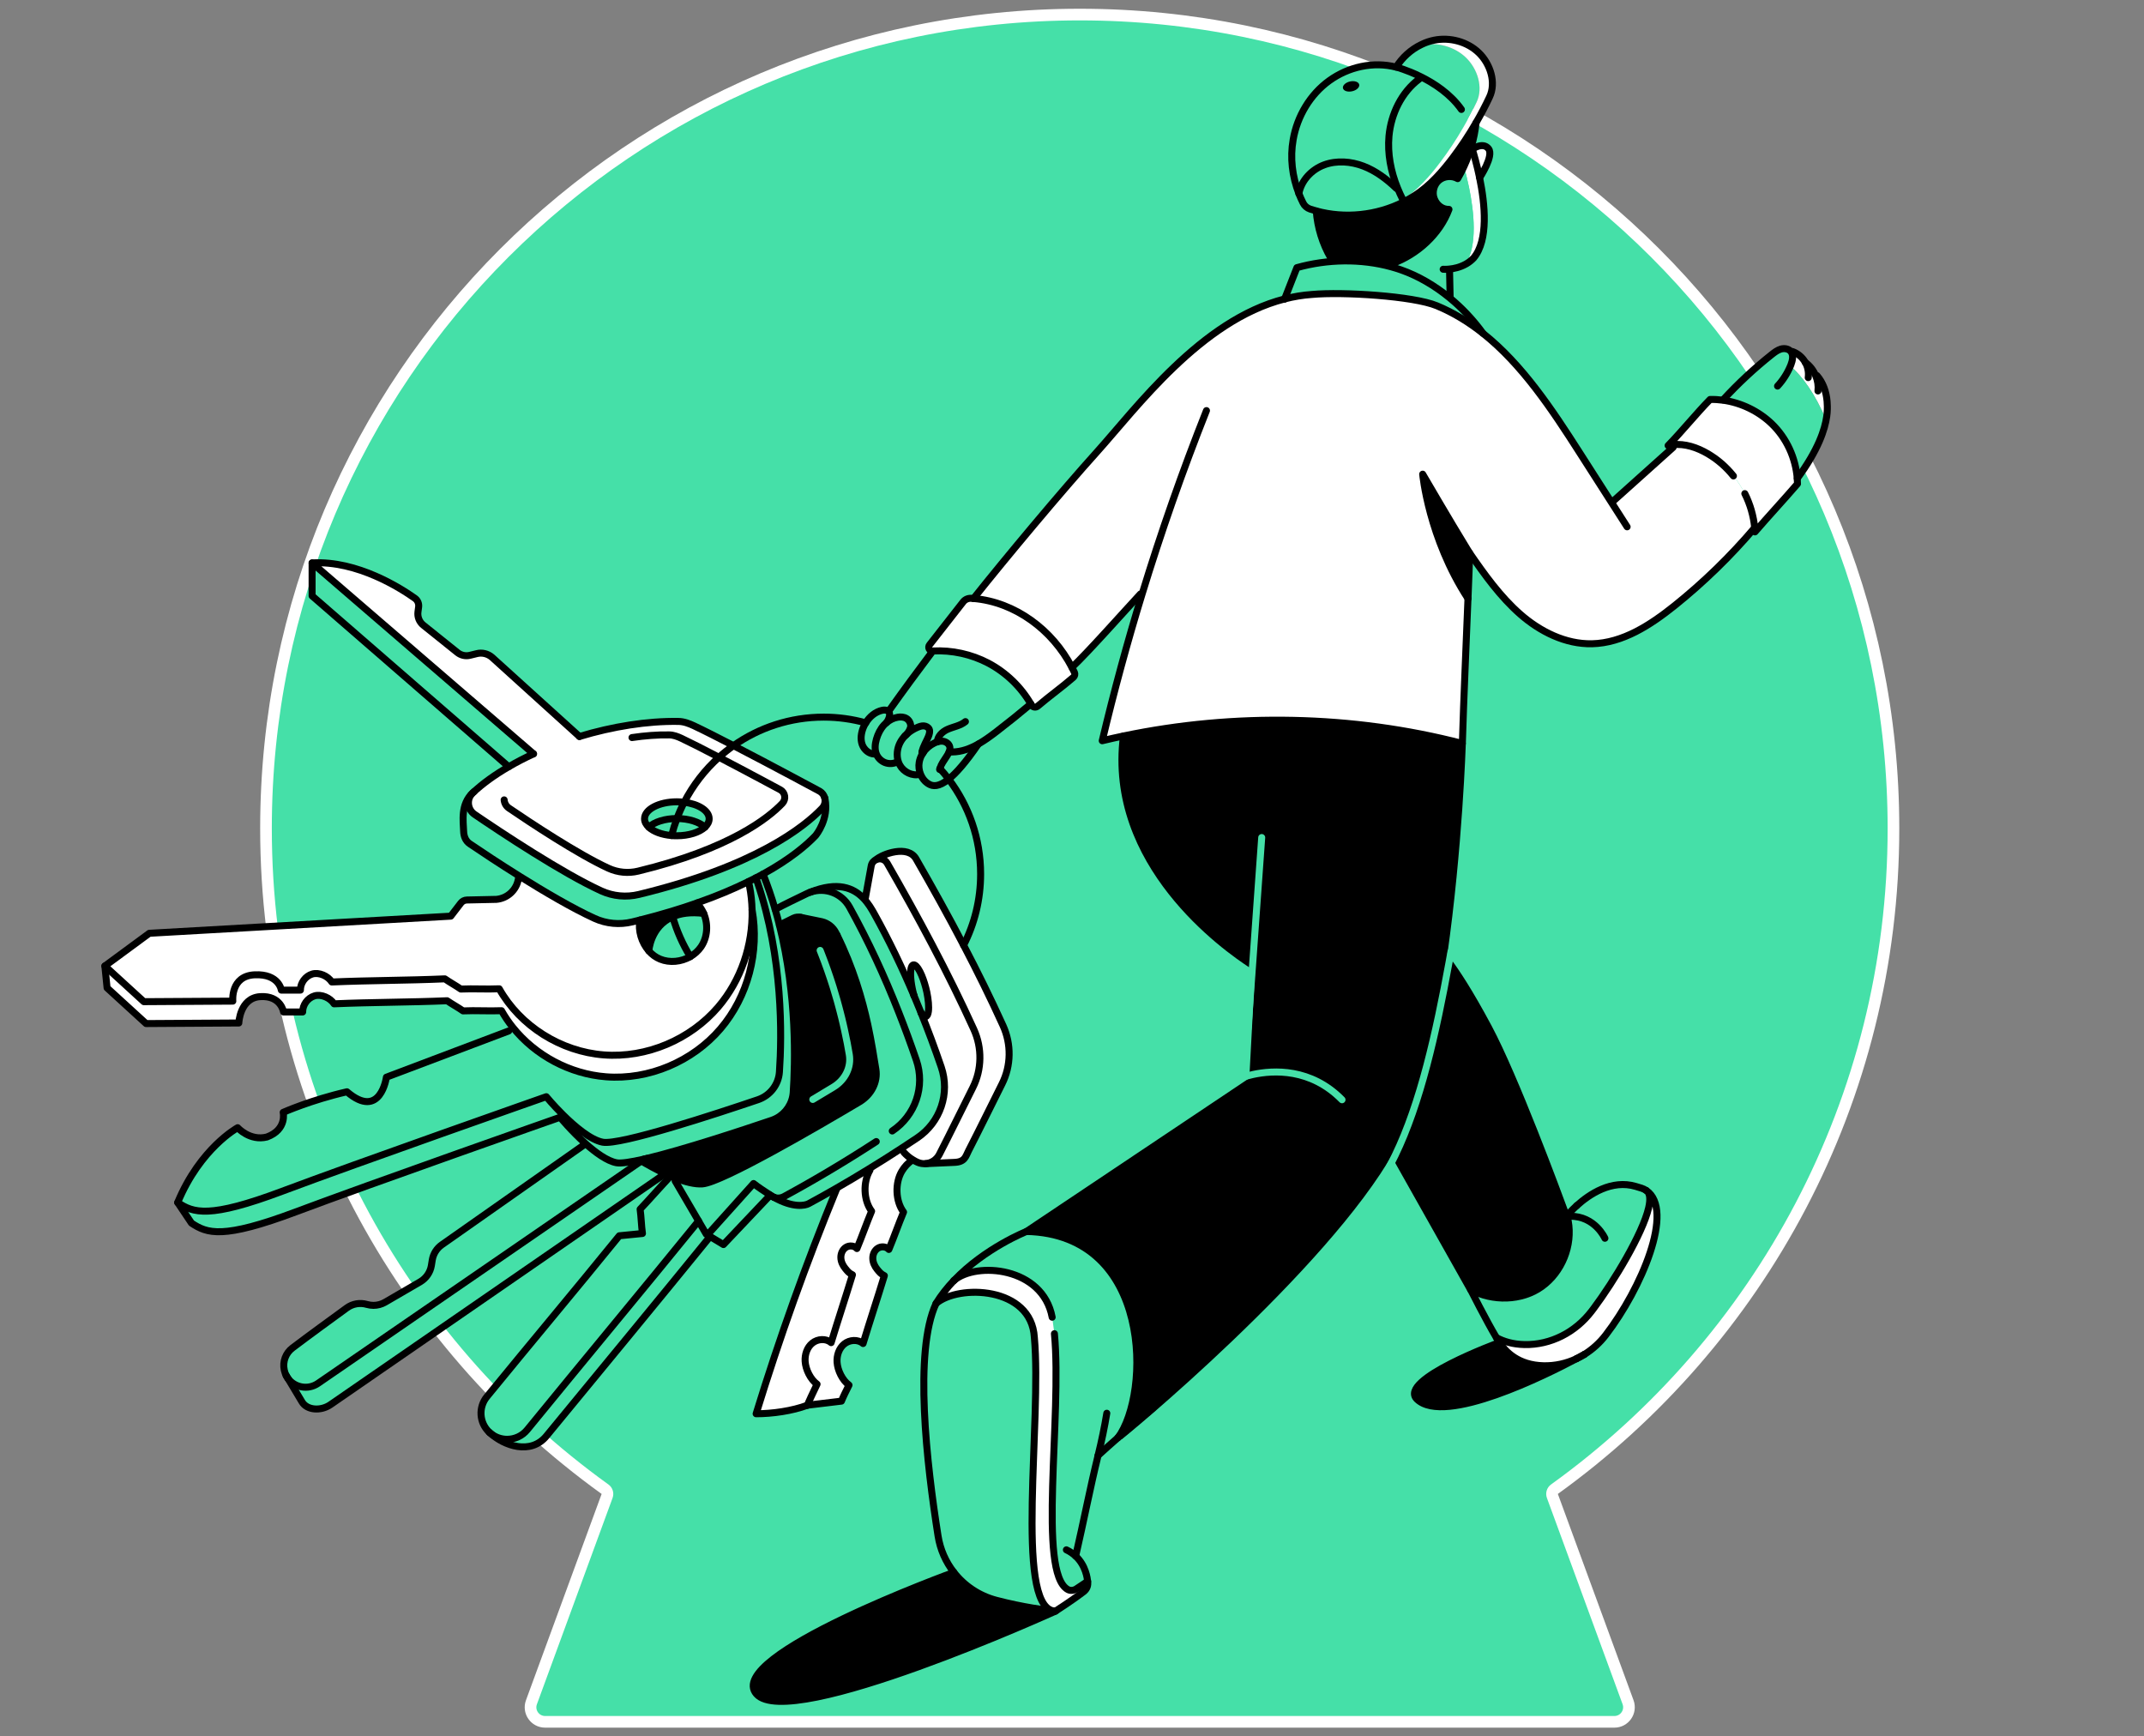 <svg
        width="368"
        height="298"
        viewBox="0 0 368 298"
        fill="none"
        xmlns="http://www.w3.org/2000/svg"
>
    <rect x="0" y="0" width="368" height="298" fill="#808080" stroke="none"/>
    <path
            d="M104.204 256.735C104.358 256.314 104.213 255.841 103.849 255.579C68.617 230.228 45.655 188.889 45.655 142.174C45.655 65.037 108.186 2.5 185.329 2.5C262.465 2.5 324.997 65.037 324.997 142.174C324.997 188.889 302.034 230.222 266.808 255.579C266.444 255.841 266.299 256.314 266.454 256.735L279.444 292.137C280.04 293.774 278.833 295.5 277.095 295.5H93.562C91.822 295.5 90.616 293.768 91.217 292.142L91.218 292.139L104.204 256.735Z"
            fill="#45E0A8"
            stroke="white"
            stroke-width="2"
            stroke-linecap="round"
            stroke-linejoin="round"
    />
    <path
            d="M141.495 165C141.396 164.735 141.297 164.471 141.192 164.206C141.297 164.471 141.401 164.735 141.495 165Z"
            fill="black"
    />
    <path
            d="M138.729 158.466C139.104 159.248 139.462 160.03 139.798 160.807C139.903 161.05 140.013 161.292 140.112 161.534C140.2 161.749 140.289 161.953 140.377 162.163C140.426 162.273 140.47 162.388 140.514 162.499C140.652 162.824 140.779 163.149 140.906 163.474C141.005 163.716 141.098 163.964 141.187 164.207C141.291 164.471 141.396 164.735 141.49 165C141.848 165.959 142.178 166.906 142.487 167.832C142.58 168.107 142.669 168.383 142.757 168.658C142.845 168.923 142.922 169.182 143.01 169.446C143.247 170.206 143.468 170.95 143.671 171.677C143.726 171.859 143.771 172.036 143.82 172.217C143.886 172.454 143.952 172.697 144.013 172.934C144.085 173.198 144.156 173.457 144.217 173.71C144.316 174.08 144.404 174.438 144.492 174.796C144.564 175.088 144.63 175.369 144.696 175.655C144.779 176.013 144.861 176.36 144.933 176.702C145.302 178.349 145.572 179.804 145.77 180.999C146.134 183.159 145.06 185.346 143.054 186.559C142.041 187.176 140.834 187.897 139.501 188.696C138.575 189.247 137.589 189.826 136.564 190.432C136.305 190.58 136.052 190.735 135.793 190.889C135.534 191.043 135.269 191.192 135.005 191.346C134.74 191.501 134.476 191.655 134.212 191.809C133.942 191.963 133.677 192.118 133.407 192.272L133.214 191.941C134.884 191.082 136.008 189.407 136.14 187.501C136.481 182.482 136.823 170.923 133.776 158.769L136.162 157.584C136.575 157.38 137.032 157.336 137.451 157.441C137.997 157.573 138.47 157.931 138.729 158.466Z"
            fill="black"
    />
    <path
            d="M140.911 163.467C140.784 163.142 140.652 162.817 140.52 162.492C140.608 162.701 140.685 162.905 140.773 163.109C140.818 163.23 140.867 163.352 140.911 163.467Z"
            fill="black"
    />
    <path
            d="M143.016 169.446C142.933 169.187 142.85 168.922 142.762 168.658C142.85 168.922 142.933 169.181 143.016 169.446Z"
            fill="black"
    />
    <path
            d="M110.995 198.816C113.061 199.786 115.254 200.552 116.89 200.447C119.006 200.315 126.515 196.249 133.407 192.271C133.677 192.117 133.942 191.962 134.212 191.808C134.476 191.654 134.741 191.5 135.005 191.345C135.27 191.191 135.529 191.042 135.793 190.888C136.052 190.739 136.311 190.585 136.564 190.431C137.589 189.83 138.575 189.246 139.501 188.695C140.834 187.902 142.041 187.175 143.054 186.558C145.06 185.346 146.134 183.158 145.771 180.999C145.578 179.803 145.302 178.349 144.933 176.701C144.856 176.36 144.779 176.012 144.696 175.654C144.63 175.373 144.564 175.081 144.492 174.795C144.404 174.437 144.316 174.073 144.217 173.71C144.151 173.451 144.085 173.192 144.013 172.933C143.953 172.696 143.886 172.453 143.82 172.216C143.771 172.04 143.721 171.858 143.672 171.677C143.468 170.949 143.247 170.205 143.01 169.445C142.933 169.186 142.845 168.922 142.757 168.657C142.674 168.382 142.581 168.106 142.487 167.831C142.184 166.905 141.848 165.963 141.49 164.999C141.391 164.735 141.291 164.47 141.187 164.206C141.099 163.963 140.999 163.715 140.906 163.473C140.862 163.352 140.812 163.236 140.763 163.115C140.68 162.911 140.597 162.702 140.509 162.498C140.465 162.388 140.421 162.272 140.371 162.162C140.283 161.952 140.195 161.748 140.107 161.534C140.008 161.297 139.898 161.054 139.793 160.806C139.457 160.035 139.099 159.253 138.724 158.465C138.465 157.93 137.991 157.572 137.457 157.446V157.44L141.049 158.178C142.101 158.426 142.988 159.131 143.479 160.096C143.545 160.228 143.605 160.36 143.677 160.492C146.448 166.112 147.985 171.429 148.95 175.853C149.611 178.888 150.002 181.505 150.333 183.516C150.685 185.676 149.572 187.869 147.512 189.103C140.366 193.351 123.887 202.954 120.548 203.18C119.27 203.268 117.672 202.855 116.053 202.232C115.716 202.1 115.375 201.962 115.033 201.813C114.747 201.692 114.449 201.565 114.163 201.428C112.609 200.7 111.149 199.885 110.075 199.246L110.995 198.816Z"
            fill="black"
    />
    <path
            d="M143.826 172.217C143.776 172.036 143.726 171.859 143.677 171.677C143.726 171.859 143.776 172.041 143.826 172.217Z"
            fill="black"
    />
    <path
            d="M140.376 162.156C140.288 161.947 140.2 161.743 140.112 161.528C140.2 161.743 140.288 161.947 140.376 162.156Z"
            fill="black"
    />
    <path
            d="M144.492 174.795C144.564 175.081 144.63 175.368 144.696 175.654C144.63 175.373 144.564 175.087 144.492 174.795Z"
            fill="black"
    />
    <path
            d="M144.222 173.71C144.162 173.451 144.09 173.198 144.019 172.933C144.09 173.192 144.156 173.451 144.222 173.71Z"
            fill="black"
    />
    <path
            d="M142.762 168.658C142.674 168.382 142.586 168.107 142.492 167.832C142.586 168.107 142.68 168.382 142.762 168.658Z"
            fill="black"
    />
    <path
            d="M140.113 161.529C140.014 161.292 139.904 161.05 139.799 160.802C139.904 161.05 140.014 161.292 140.113 161.529Z"
            fill="black"
    />
    <path
            d="M135.793 190.883C136.052 190.734 136.311 190.58 136.564 190.426C136.311 190.58 136.057 190.734 135.793 190.883Z"
            fill="black"
    />
    <path
            d="M134.211 191.809C134.476 191.654 134.74 191.5 135.005 191.346C134.74 191.495 134.476 191.654 134.211 191.809Z"
            fill="black"
    />
    <path
            d="M121.887 212.21C113.16 222.948 102.807 235.482 93.783 246.457C91.083 249.735 86.516 248.126 84.124 245.928C84.968 246.655 86.009 247.013 87.044 247.013C88.334 247.013 89.629 246.462 90.516 245.366C99.782 234.011 111.011 220.507 119.909 209.549C119.947 209.62 119.991 209.692 120.03 209.764C120.432 210.447 120.834 211.135 121.236 211.819L121.446 211.945L121.451 211.951L121.887 212.21Z"
            fill="#45E0A8"
    />
    <path
            d="M114.978 201.963L115.039 201.814C115.38 201.963 115.722 202.1 116.058 202.233L115.887 202.679C117.231 204.965 118.57 207.257 119.904 209.549C111.006 220.508 99.777 234.011 90.51 245.366C89.623 246.457 88.329 247.014 87.039 247.014C86.004 247.014 84.968 246.661 84.119 245.928C84.064 245.879 84.009 245.829 83.954 245.78C82.257 244.171 82.086 241.521 83.569 239.708C91.1 230.48 98.797 221.323 106.301 212.084C107.59 211.973 108.978 211.803 110.273 211.692C110.08 210.381 110.058 208.844 109.871 207.527C111.518 205.781 113.331 203.715 114.978 201.963Z"
            fill="#45E0A8"
    />
    <path
            d="M313.578 71.144C313.589 71.046 313.6 70.952 313.611 70.865C313.6 70.958 313.589 71.051 313.578 71.144Z"
            fill="#45E0A8"
    />
    <path
            d="M307.683 60.335C308.564 60.66 309.33 61.294 309.815 62.104C309.837 62.137 309.854 62.17 309.87 62.203C310.68 62.793 311.297 63.614 311.672 64.545L311.87 64.467C312.928 65.685 313.473 67.283 313.606 68.892C313.639 69.343 313.683 69.999 313.611 70.875C313.6 70.963 313.595 71.057 313.578 71.156C313.567 71.25 313.556 71.349 313.545 71.448C313.512 71.646 313.484 71.856 313.44 72.076C311.507 67.52 309.363 64.622 307.319 62.809C307.352 62.732 307.374 62.666 307.407 62.589C307.683 61.883 307.859 61.013 307.441 60.413L307.683 60.335Z"
            fill="white"
    />
    <path
            d="M301.122 90.086C301.106 89.932 301.084 89.783 301.062 89.629C301.084 89.783 301.106 89.932 301.122 90.086Z"
            fill="white"
    />
    <path
            d="M301.051 89.586C301.029 89.432 301.001 89.283 300.974 89.129C301.001 89.278 301.029 89.432 301.051 89.586Z"
            fill="white"
    />
    <path
            d="M300.593 87.53C300.533 87.321 300.467 87.117 300.4 86.913C300.467 87.117 300.527 87.321 300.593 87.53Z"
            fill="white"
    />
    <path
            d="M300.35 86.77C300.273 86.555 300.196 86.335 300.113 86.126C300.196 86.34 300.279 86.555 300.35 86.77Z"
            fill="white"
    />
    <path
            d="M300.096 86.093C300.008 85.861 299.915 85.635 299.815 85.415C299.915 85.635 300.008 85.861 300.096 86.093Z"
            fill="white"
    />
    <path
            d="M299.809 85.41C299.721 85.211 299.633 85.019 299.528 84.82C299.627 85.013 299.721 85.206 299.809 85.41Z"
            fill="white"
    />
    <path
            d="M167.098 102.72C172.717 95.657 182.205 84.307 188.249 77.608C195.102 69.999 206.099 54.991 220.496 51.305C222.027 50.914 223.592 50.644 225.201 50.534C230.49 50.049 242.6 50.804 246.622 52.473C249.503 53.669 252.12 55.283 254.528 57.195C261.299 62.567 266.401 70.28 271.139 77.69C272.957 80.522 274.775 83.359 276.588 86.197L276.913 85.982C280.334 82.913 283.75 79.844 287.177 76.77L287.138 76.313C289.204 76.07 291.337 76.792 293.149 77.867C293.342 77.977 293.529 78.098 293.717 78.219C293.943 78.362 294.157 78.511 294.378 78.665C294.576 78.809 294.769 78.957 294.956 79.106C295.149 79.255 295.331 79.409 295.513 79.569C295.518 79.574 295.518 79.569 295.518 79.569C295.7 79.734 295.882 79.894 296.053 80.065C296.4 80.39 296.725 80.731 297.033 81.084C297.061 81.117 297.089 81.139 297.111 81.172C297.254 81.338 297.392 81.503 297.529 81.674V81.679C298.312 82.649 298.984 83.707 299.529 84.814C299.628 85.007 299.722 85.205 299.81 85.403C299.816 85.409 299.816 85.409 299.816 85.415C299.915 85.635 300.009 85.861 300.097 86.092C300.102 86.103 300.108 86.114 300.108 86.125C300.19 86.34 300.273 86.555 300.345 86.77C300.361 86.814 300.378 86.864 300.394 86.913C300.46 87.117 300.526 87.321 300.587 87.53C300.736 88.053 300.868 88.588 300.967 89.128C301 89.282 301.022 89.431 301.044 89.585C301.05 89.596 301.05 89.618 301.055 89.635C301.077 89.784 301.099 89.938 301.116 90.092C301.138 90.252 301.154 90.412 301.171 90.571C297.017 95.464 292.405 99.943 287.403 103.954C283.271 107.26 278.538 110.361 273.243 110.477C268.698 110.576 264.329 108.389 260.913 105.386C257.497 102.389 254.809 98.621 252.225 94.874C252.175 94.797 252.131 94.725 252.081 94.643C252.004 94.516 251.916 94.384 251.834 94.246C248.853 89.392 244.478 81.877 244.197 81.398C244.186 81.382 244.186 81.371 244.186 81.371C244.186 81.371 245.178 92.296 251.955 102.703C251.635 110.995 251.239 119.32 250.991 127.584C232.159 122.703 211.906 122.312 192.827 126.295C191.609 126.554 190.386 126.824 189.18 127.116C191.191 118.681 193.461 110.306 196 102.009L195.725 101.932C193.119 104.731 186.761 111.904 183.979 114.521C180.645 108.108 174.26 103.32 167.098 102.72Z"
            fill="white"
    />
    <path
            d="M297.529 81.679C297.386 81.514 297.248 81.343 297.11 81.178C297.259 81.343 297.397 81.514 297.529 81.679Z"
            fill="white"
    />
    <path
            d="M297.032 81.09C296.724 80.737 296.393 80.395 296.052 80.07C296.393 80.39 296.724 80.737 297.032 81.09Z"
            fill="white"
    />
    <path
            d="M296.052 80.07C295.881 79.905 295.699 79.74 295.518 79.574C295.694 79.734 295.876 79.899 296.052 80.07Z"
            fill="white"
    />
    <path
            d="M295.739 68.632C298.317 65.823 301.127 63.206 304.118 60.831C304.592 60.456 305.088 60.082 305.672 59.906C306.256 59.74 306.95 59.834 307.353 60.291C307.386 60.324 307.408 60.363 307.435 60.401C307.854 60.996 307.678 61.867 307.402 62.578C307.369 62.655 307.347 62.721 307.314 62.798C309.364 64.611 311.501 67.509 313.435 72.065C313.479 71.844 313.512 71.635 313.54 71.437C313.226 73.701 312.096 77.194 308.476 82.114C308.207 78.583 306.647 75.167 304.091 72.71C301.843 70.55 298.835 69.095 295.728 68.671L295.739 68.632Z"
            fill="#45E0A8"
    />
    <path
            d="M295.513 79.574C295.331 79.415 295.143 79.26 294.956 79.112C295.143 79.26 295.331 79.409 295.513 79.574Z"
            fill="white"
    />
    <path
            d="M294.955 79.112C294.763 78.963 294.575 78.815 294.377 78.671C294.57 78.809 294.763 78.958 294.955 79.112Z"
            fill="white"
    />
    <path
            d="M293.148 77.867C293.341 77.982 293.529 78.098 293.716 78.219C293.529 78.098 293.341 77.977 293.148 77.867Z"
            fill="white"
    />
    <path
            d="M293.148 77.867C291.33 76.798 289.198 76.071 287.137 76.313C286.856 76.341 286.586 76.39 286.316 76.456C288.685 74.027 291.148 70.975 293.523 68.545C294.256 68.528 294.999 68.572 295.732 68.671C298.834 69.096 301.848 70.55 304.096 72.71C306.652 75.167 308.211 78.583 308.481 82.115C308.509 82.418 308.52 82.721 308.525 83.024C306.156 85.778 303.6 88.522 301.225 91.271C301.214 91.034 301.198 90.798 301.175 90.566C301.164 90.401 301.142 90.241 301.12 90.087C301.104 89.933 301.082 89.784 301.06 89.63C301.054 89.613 301.054 89.597 301.049 89.58C301.027 89.426 300.999 89.272 300.972 89.123C300.872 88.583 300.74 88.054 300.591 87.525C300.531 87.316 300.47 87.112 300.399 86.908C300.382 86.858 300.366 86.809 300.349 86.765C300.277 86.55 300.2 86.329 300.112 86.12C300.107 86.109 300.101 86.093 300.101 86.087C300.013 85.856 299.919 85.63 299.82 85.409C299.82 85.404 299.82 85.404 299.815 85.398C299.726 85.2 299.633 85.007 299.534 84.809C298.988 83.701 298.316 82.644 297.534 81.674V81.668C297.401 81.503 297.258 81.332 297.115 81.167C297.087 81.134 297.06 81.112 297.038 81.079C296.729 80.726 296.399 80.379 296.057 80.06C295.886 79.889 295.705 79.724 295.523 79.564C295.523 79.564 295.523 79.569 295.517 79.564C295.335 79.398 295.148 79.25 294.961 79.101C294.768 78.947 294.575 78.798 294.382 78.66C294.167 78.506 293.947 78.357 293.721 78.214C293.528 78.098 293.341 77.983 293.148 77.867Z"
            fill="white"
    />
    <path
            d="M282.576 204.315C283.237 204.755 283.309 205.824 282.978 207.273C283.133 206.1 283.022 205.086 282.576 204.315Z"
            fill="white"
    />
    <path
            d="M239.454 198.305C243.812 189.33 246.512 177.259 248.716 165.16C249.889 166.73 252.176 170.091 255.514 176.36C260.049 184.851 267.332 204.514 268.88 208.734C269.073 209.258 269.178 209.544 269.178 209.544C269.949 213.742 268.114 218.293 264.654 220.794C261.206 223.29 256.153 223.378 252.418 221.334C248.098 213.654 243.774 205.979 239.454 198.305Z"
            fill="black"
    />
    <path
            d="M256.847 229.565C258.081 230.231 259.651 230.711 261.656 230.755C266.174 230.854 270.417 228.634 273.166 225.047C273.287 224.887 273.414 224.722 273.54 224.557C277.21 219.714 282.328 212.127 282.978 207.279C282.978 207.273 282.978 207.273 282.978 207.273C283.309 205.824 283.237 204.755 282.576 204.315C287.457 207.648 281.744 221.141 275.629 229.096C274.609 230.43 273.359 231.565 271.965 232.435C271.965 232.435 271.954 232.446 271.915 232.463C271.772 232.54 271.298 232.804 270.571 233.19C268.83 234.005 266.918 234.435 264.951 234.391C260.577 234.292 258.422 231.978 257.365 230.397C257.21 230.16 257.028 229.879 256.847 229.565Z"
            fill="white"
    />
    <path
            d="M270.572 233.19C265.487 235.89 247.972 244.683 243.234 240.154C239.757 236.832 257.366 230.397 257.366 230.397C258.423 231.978 260.578 234.297 264.952 234.391C266.919 234.435 268.831 234.005 270.572 233.19Z"
            fill="black"
    />
    <path
            d="M253.966 30.491L252.709 25.599C252.963 26.425 253.497 28.249 253.966 30.491Z"
            fill="white"
    />
    <path
            d="M252.709 25.598C252.709 25.598 254.517 24.287 255.492 25.521C256.467 26.761 253.966 30.496 253.966 30.496C253.966 30.491 253.966 30.491 253.966 30.485C253.497 28.248 252.963 26.425 252.709 25.598Z"
            fill="white"
    />
    <path
            d="M251.559 45.339C253.63 42.127 253.019 36.397 252.148 32.149C251.856 30.75 251.537 29.51 251.283 28.573C251.437 28.243 251.586 27.912 251.718 27.571C251.779 27.422 251.84 27.268 251.895 27.119C251.972 26.937 252.038 26.755 252.099 26.568C252.187 26.331 252.264 26.094 252.341 25.857C252.418 25.615 252.49 25.372 252.561 25.13C252.572 25.158 252.622 25.323 252.71 25.598L253.966 30.491C253.966 30.496 253.966 30.496 253.966 30.502C254.897 35.025 255.52 41.234 252.942 44.286C252.567 44.683 252.154 44.997 251.729 45.251C251.669 45.278 251.614 45.311 251.559 45.339Z"
            fill="white"
    />
    <path
            d="M252.335 25.857C252.258 26.094 252.18 26.337 252.092 26.568C252.175 26.337 252.263 26.1 252.335 25.857Z"
            fill="#45E0A8"
    />
    <path
            d="M252.231 94.88C252.231 97.04 252.099 99.029 251.972 102.726C251.966 102.72 251.966 102.715 251.961 102.715C252.06 100.098 252.154 97.486 252.231 94.88Z"
            fill="black"
    />
    <path
            d="M251.889 27.119C251.966 26.937 252.032 26.755 252.093 26.568C252.032 26.755 251.966 26.937 251.889 27.119Z"
            fill="#45E0A8"
    />
    <path
            d="M251.839 94.252C251.922 94.39 252.005 94.522 252.087 94.649C252.021 94.549 251.939 94.417 251.839 94.252Z"
            fill="black"
    />
    <path
            d="M251.713 27.571C251.779 27.422 251.835 27.268 251.89 27.119C251.84 27.268 251.774 27.422 251.713 27.571Z"
            fill="black"
    />
    <path
            d="M251.558 45.339C251.613 45.306 251.668 45.278 251.723 45.245C251.668 45.284 251.613 45.311 251.558 45.339Z"
            fill="#45E0A8"
    />
    <path
            d="M248.793 51.096C246.269 49.025 243.427 47.35 240.407 46.297C239.878 46.11 239.333 45.945 238.788 45.796L238.942 45.245C243.25 43.691 247.101 40.22 248.705 35.934C247.553 35.967 246.589 35.174 246.181 34.099C245.768 33.025 246.099 31.714 246.969 30.959C247.84 30.21 249.195 30.078 250.198 30.656C250.589 29.984 250.953 29.29 251.278 28.573C251.537 29.51 251.851 30.75 252.143 32.149C253.013 36.391 253.625 42.127 251.553 45.339C250.556 45.89 249.526 46.099 248.776 46.171L248.804 46.424C248.837 47.934 248.87 49.449 248.903 50.958L248.793 51.096Z"
            fill="#45E0A8"
    />
    <path
            d="M251.839 94.252C250.329 91.833 244.935 83.139 244.203 81.404C244.489 81.888 248.858 89.398 251.839 94.252Z"
            fill="black"
    />
    <path
            d="M246.489 30.485C247.514 29.422 248.451 28.282 249.343 27.103C250.809 25.169 252.147 23.152 253.354 21.053C253.211 22.431 252.941 23.797 252.561 25.125C252.561 25.125 252.561 25.125 252.561 25.13C252.489 25.373 252.417 25.615 252.34 25.858C252.263 26.094 252.181 26.337 252.098 26.568C252.037 26.756 251.971 26.937 251.894 27.119C251.839 27.268 251.784 27.422 251.718 27.571C251.586 27.913 251.437 28.243 251.283 28.574C250.957 29.29 250.599 29.984 250.203 30.656C249.2 30.083 247.845 30.21 246.974 30.959L246.489 30.485Z"
            fill="black"
    />
    <path
            d="M238.948 45.245C235.78 44.089 231.747 43.791 228.413 44.259C226.992 41.808 226.138 39.031 225.929 36.204C230.865 37.56 236.309 36.976 240.881 34.673C242.22 34.001 243.487 33.18 244.639 32.221C245.289 31.681 245.906 31.097 246.49 30.486L246.969 30.965C246.099 31.714 245.768 33.031 246.182 34.105C246.589 35.18 247.559 35.973 248.705 35.94C247.107 40.226 243.256 43.692 238.948 45.245Z"
            fill="black"
    />
    <path
            d="M246.198 6.888C246.033 6.921 245.862 6.96 245.697 7.004C245.862 6.96 246.027 6.921 246.198 6.888Z"
            fill="white"
    />
    <path
            d="M245.69 7.004C245.635 7.015 245.57 7.037 245.515 7.053C245.575 7.031 245.635 7.015 245.69 7.004Z"
            fill="white"
    />
    <path
            d="M244.677 7.324C244.561 7.368 244.445 7.412 244.335 7.467C244.445 7.417 244.561 7.368 244.677 7.324Z"
            fill="white"
    />
    <path
            d="M244.202 81.404C244.935 83.14 250.323 91.834 251.839 94.252C251.938 94.418 252.02 94.55 252.087 94.649C252.136 94.726 252.18 94.803 252.23 94.88C252.153 97.487 252.064 100.098 251.96 102.709C245.183 92.302 244.191 81.377 244.191 81.377C244.191 81.377 244.197 81.388 244.202 81.404Z"
            fill="black"
    />
    <path
            d="M239.635 11.511C240.671 9.858 242.175 8.491 243.922 7.654C243.822 7.704 243.718 7.753 243.619 7.808C243.74 7.775 243.872 7.748 243.999 7.72C246.698 7.197 249.651 7.979 251.629 9.896C253.607 11.808 254.643 15.015 253.464 17.499C252.759 18.987 251.987 20.458 251.156 21.885C249.949 23.984 248.605 26.006 247.145 27.934C246.258 29.108 245.321 30.254 244.291 31.317C243.712 31.929 243.095 32.513 242.44 33.053C241.916 33.488 241.36 33.901 240.792 34.276C240.456 33.615 240.148 32.948 239.872 32.265C238.721 29.433 238.137 26.375 238.407 23.351C238.759 19.554 234.09 18.531 237.142 16.25L231.874 12.562C229.549 11.411 239.635 11.511 239.635 11.511Z"
            fill="#45E0A8"
    />
    <path
            d="M242.435 33.053C243.091 32.513 243.708 31.929 244.286 31.317C245.317 30.254 246.253 29.113 247.14 27.934C248.6 26.006 249.945 23.984 251.151 21.885C251.983 20.458 252.754 18.987 253.46 17.5C254.633 15.015 253.603 11.803 251.625 9.896C249.647 7.979 246.688 7.197 243.994 7.72C243.868 7.748 243.735 7.775 243.614 7.808C243.713 7.753 243.818 7.704 243.917 7.654C244.055 7.582 244.193 7.516 244.33 7.461C244.441 7.406 244.556 7.362 244.672 7.318C244.953 7.213 245.228 7.12 245.509 7.042C245.564 7.026 245.631 7.009 245.686 6.993C245.851 6.949 246.022 6.916 246.187 6.877C248.887 6.354 251.84 7.136 253.818 9.048C255.796 10.96 256.831 14.166 255.652 16.651C254.947 18.144 254.181 19.615 253.344 21.042C252.137 23.136 250.798 25.158 249.333 27.091C248.446 28.265 247.509 29.411 246.479 30.474C245.895 31.086 245.278 31.67 244.628 32.21C243.476 33.169 242.209 33.989 240.87 34.661L240.815 34.337C240.804 34.314 240.793 34.287 240.782 34.265C241.355 33.901 241.906 33.493 242.435 33.053Z"
            fill="white"
    />
    <path
            d="M248.715 165.159C246.512 177.258 243.812 189.329 239.454 198.304C239.245 197.935 239.041 197.571 238.837 197.202C239.559 195.918 240.176 194.679 240.694 193.472C243.983 185.83 246.247 174.833 247.795 164.002C247.79 164.007 248.098 164.343 248.715 165.159Z"
            fill="black"
    />
    <path
            d="M233.294 14.508C233.399 14.97 232.859 15.494 232.088 15.665C231.316 15.835 230.611 15.609 230.506 15.136C230.407 14.673 230.942 14.16 231.708 13.984C232.479 13.813 233.19 14.045 233.294 14.508Z"
            fill="black"
    />
    <path
            d="M238.831 197.202C227.344 217.719 192.083 246.754 191.874 246.754V246.749L191.88 246.743L191.885 246.738C197.477 239.278 197.901 211.824 176.188 211.339L215.019 185.362L215.069 184.404L216.028 166.305C216.028 166.305 215.653 166.09 214.986 165.666C210.138 162.547 190.056 148.228 192.833 126.301C211.912 122.317 232.165 122.708 250.996 127.59C250.996 127.59 250.429 145.551 247.79 164.002C246.242 174.828 243.977 185.831 240.688 193.472C240.176 194.679 239.553 195.924 238.831 197.202Z"
            fill="black"
    />
    <path
            d="M163.726 219.769C167.566 216.474 178.976 217.422 180.596 226.061L180.981 228.893C182.337 242.947 178.05 269.938 183.279 272.798C183.736 273.051 184.314 272.974 184.75 272.688C185.471 272.219 186.111 271.79 186.684 271.398C186.777 272.076 186.617 272.693 185.973 273.189C184.915 273.988 183.378 275.079 181.169 276.511C181.169 276.511 181.124 276.506 181.047 276.5C181.036 276.495 181.014 276.495 180.998 276.495C180.981 276.495 180.965 276.489 180.954 276.489H180.948C180.904 276.478 180.855 276.478 180.788 276.473C174.172 275.233 178.849 243.779 177.532 229.537C177.031 220.755 164.486 220.414 160.657 223.708C161.538 222.276 162.58 220.965 163.715 219.78L163.726 219.769Z"
            fill="white"
    />
    <path
            d="M181.169 276.501C181.169 276.501 135.49 297.233 129.832 290.721C124.179 284.203 163.715 269.84 163.715 269.84C165.511 272.148 168.057 273.867 171.01 274.639C175.676 275.856 179.599 276.336 180.789 276.468C180.844 276.479 180.894 276.484 180.949 276.484H180.954C180.965 276.484 180.982 276.49 180.999 276.49C181.015 276.49 181.032 276.49 181.048 276.495C181.125 276.501 181.169 276.501 181.169 276.501Z"
            fill="black"
    />
    <path
            d="M160.079 111.723C159.528 111.751 159.203 111.106 159.55 110.671C161.462 108.241 163.434 105.69 165.335 103.277C165.66 102.869 166.172 102.655 166.69 102.682C166.828 102.693 166.96 102.704 167.098 102.715C174.26 103.316 180.646 108.104 183.99 114.528C184.144 114.814 184.288 115.106 184.425 115.398C184.558 115.685 184.48 116.021 184.249 116.23C182.304 117.916 180.095 119.497 178.128 121.178C177.792 121.464 177.274 121.387 177.059 121.001C177.026 120.941 176.982 120.869 176.938 120.808C175.214 117.85 172.652 115.387 169.621 113.789C166.718 112.269 163.39 111.547 160.112 111.718C160.101 111.723 160.09 111.723 160.079 111.723Z"
            fill="white"
    />
    <path
            d="M157.88 132.89C156.574 133.226 155.125 132.504 154.464 131.33C154.349 131.138 154.255 130.923 154.189 130.713C153.842 129.661 153.979 128.449 154.492 127.457C154.718 127.022 155.004 126.642 155.335 126.284C155.445 126.212 155.572 126.091 155.687 125.948C156.211 125.485 156.817 125.11 157.461 124.835C157.814 124.686 158.189 124.554 158.569 124.576C158.949 124.603 159.34 124.807 159.494 125.154C159.654 125.523 159.516 125.948 159.384 126.328C159.125 127.039 158.415 128.135 158.266 129.022C158.244 129.182 158.233 129.336 158.249 129.479H158.255C158.018 129.892 157.858 130.339 157.776 130.813C157.654 131.49 157.742 132.206 157.996 132.846L157.88 132.89Z"
            fill="#45E0A8"
    />
    <path
            d="M158.453 129.171C158.922 128.471 159.588 127.904 160.343 127.535C160.519 127.446 160.701 127.369 160.894 127.314C161.219 127.215 161.55 127.171 161.886 127.215C162.409 127.298 162.916 127.667 163.026 128.19C163.087 128.471 163.026 128.758 162.91 129.028C162.822 129.265 162.69 129.485 162.558 129.689C161.897 130.758 161.616 130.995 161.324 131.909C161.858 132.488 162.365 133.094 162.833 133.722C161.12 135.099 160.095 134.972 159.39 134.543C158.745 134.157 158.266 133.545 157.991 132.851C157.732 132.212 157.649 131.496 157.77 130.818C157.853 130.344 158.018 129.898 158.249 129.485C158.316 129.375 158.376 129.27 158.453 129.171Z"
            fill="#45E0A8"
    />
    <path
            d="M152.134 124.048C152.327 123.833 153.032 122.648 152.503 122.114C152.437 122.048 152.36 121.992 152.272 121.948L152.608 121.943C155.059 118.499 157.561 115.095 160.106 111.723V111.717C163.384 111.552 166.712 112.268 169.615 113.789C172.646 115.387 175.208 117.849 176.932 120.808C175.009 122.428 173.048 124.003 171.053 125.535C170.056 126.301 169.009 127.067 167.907 127.695C166.519 128.483 165.037 129.034 163.456 129.05C163.274 129.056 163.092 129.045 162.905 129.017C163.021 128.747 163.081 128.466 163.021 128.18C162.91 127.656 162.403 127.293 161.88 127.204C161.544 127.155 161.213 127.204 160.888 127.304C160.696 127.359 160.519 127.436 160.337 127.524C159.583 127.893 158.916 128.461 158.448 129.16H158.442C158.382 129.111 158.321 129.061 158.26 129.017C158.409 128.136 159.12 127.034 159.379 126.323C159.511 125.943 159.649 125.519 159.489 125.149C159.335 124.802 158.944 124.598 158.563 124.571C158.183 124.549 157.809 124.676 157.456 124.83C156.817 125.111 156.205 125.48 155.682 125.943C156.007 125.546 156.321 124.946 156.31 124.565C156.299 124.064 156.018 123.568 155.588 123.304C155.147 123.028 154.597 123.001 154.079 123.089C153.368 123.216 152.69 123.568 152.134 124.048Z"
            fill="#45E0A8"
    />
    <path
            d="M153.881 130.824C153.264 131.094 152.537 131.116 151.908 130.874C151.28 130.631 150.757 130.136 150.476 129.519C150.096 128.692 150.184 127.722 150.437 126.846C150.691 125.965 151.11 125.116 151.732 124.433C151.853 124.296 151.991 124.169 152.134 124.048C152.685 123.568 153.368 123.216 154.09 123.094C154.608 123.006 155.154 123.039 155.6 123.309C156.03 123.574 156.311 124.064 156.322 124.571C156.333 124.946 156.019 125.546 155.693 125.948C155.572 126.053 155.451 126.169 155.341 126.284C155.01 126.637 154.724 127.023 154.498 127.458C153.986 128.45 153.842 129.662 154.195 130.714L153.881 130.824Z"
            fill="#45E0A8"
    />
    <path
            d="M150.123 129.413C149.17 129.413 148.316 128.675 147.991 127.777C147.655 126.846 147.809 125.799 148.184 124.885C148.305 124.598 148.442 124.323 148.608 124.058C149.252 123.006 150.244 122.168 151.44 121.904C151.721 121.849 152.024 121.838 152.277 121.954C152.36 121.992 152.442 122.053 152.508 122.119C153.037 122.648 152.332 123.838 152.139 124.053C151.996 124.174 151.858 124.301 151.737 124.438C151.115 125.122 150.696 125.97 150.442 126.852C150.189 127.728 150.101 128.697 150.481 129.524L150.123 129.413Z"
            fill="#45E0A8"
    />
    <path
            d="M150.404 147.512C151.044 147.236 151.864 147.413 152.278 148.134C157.638 157.462 162.696 166.867 167.148 176.652C168.591 179.842 168.547 183.516 166.977 186.646C165.049 190.469 163.186 194.309 161.231 198.122C160.751 199.048 159.842 199.621 158.867 199.698C158.421 199.736 157.958 199.67 157.517 199.477C157.22 199.351 156.933 199.202 156.658 199.02C156.101 198.684 155.594 198.265 155.159 197.775L154.713 197.086C155.627 196.491 156.537 195.891 157.44 195.285C161.412 192.629 163.115 187.648 161.572 183.12C160.503 179.99 159.346 176.872 158.101 173.792C158.707 174.701 159.22 174.679 159.368 173.577C159.479 172.762 159.363 171.544 159.104 170.283C158.889 169.28 158.581 168.25 158.211 167.374C157.379 165.407 156.542 164.988 156.349 166.442C156.211 167.495 156.443 169.236 156.9 170.861C154.873 166.073 152.619 161.379 150.112 156.867C149.633 156.008 149.049 154.994 148.201 154.123L148.559 154.024L149.545 148.592C149.628 148.068 149.98 147.688 150.404 147.512Z"
            fill="white"
    />
    <path
            d="M150.404 147.512C151.313 146.648 155.892 144.835 157.291 147.501C160.09 152.372 162.812 157.264 165.396 162.217C167.77 166.752 170.035 171.341 172.161 176.019C173.61 179.209 173.561 182.889 171.99 186.018C170.068 189.842 168.205 193.676 166.244 197.489C165.726 198.497 165.627 199.456 163.704 199.495L158.867 199.709V199.698C159.842 199.621 160.751 199.048 161.23 198.123C163.192 194.305 165.049 190.47 166.977 186.646C168.553 183.517 168.597 179.842 167.148 176.652C162.701 166.867 157.644 157.463 152.278 148.135C151.859 147.419 151.043 147.237 150.404 147.512Z"
            fill="white"
    />
    <path
            d="M138.592 241.157C138.592 241.025 139.721 238.617 140.244 237.554C139.115 236.739 138.283 235.036 138.195 233.642C138.118 232.474 138.52 231.235 139.429 230.502C140.338 229.764 141.77 229.664 142.658 230.425C143.831 226.568 145.142 222.629 146.316 218.778C145.743 218.508 145.489 218.194 145.087 217.698C144.652 217.169 144.338 216.513 144.327 215.825C144.31 215.141 144.619 214.425 145.203 214.067C145.781 213.698 146.63 213.764 147.082 214.276C147.892 212.348 148.795 209.792 149.605 207.863C148.2 205.99 148.117 202.861 149.313 200.844L149.159 200.591C151.026 199.45 152.878 198.282 154.707 197.087L155.153 197.775C155.588 198.26 156.095 198.685 156.652 199.021L156.619 199.081C155.886 199.539 155.247 200.249 154.8 200.993C153.605 203.004 153.688 206.133 155.092 208.012C154.283 209.94 153.379 212.497 152.569 214.425C152.112 213.913 151.269 213.847 150.685 214.216C150.106 214.579 149.792 215.29 149.814 215.973C149.825 216.662 150.139 217.318 150.569 217.847C150.971 218.337 151.23 218.656 151.798 218.926C150.63 222.778 149.313 226.722 148.145 230.573C147.258 229.813 145.825 229.912 144.916 230.651C144.007 231.389 143.605 232.623 143.682 233.785C143.77 235.185 144.602 236.887 145.732 237.703C145.186 238.799 144.779 239.604 144.432 240.457L138.592 241.157Z"
            fill="white"
    />
    <path
            d="M138.195 233.642C138.288 235.036 139.115 236.738 140.244 237.554C139.721 238.617 138.591 241.025 138.591 241.157C136.007 242.137 132.536 242.628 129.782 242.622C133.798 229.581 138.399 216.728 143.577 204.105L143.495 203.957C145.396 202.866 147.285 201.747 149.159 200.59L149.313 200.844C148.117 202.855 148.2 205.984 149.605 207.863C148.795 209.791 147.891 212.348 147.082 214.276C146.63 213.764 145.781 213.697 145.203 214.067C144.619 214.43 144.31 215.141 144.327 215.824C144.338 216.513 144.652 217.168 145.087 217.697C145.489 218.193 145.743 218.507 146.316 218.777C145.142 222.628 143.831 226.568 142.657 230.424C141.776 229.664 140.338 229.763 139.429 230.501C138.52 231.234 138.118 232.474 138.195 233.642Z"
            fill="white"
    />
    <path
            d="M116.89 200.448C115.253 200.547 113.061 199.786 110.995 198.817C117.303 197.313 127.308 194.013 132.471 192.261C132.73 192.172 132.977 192.068 133.22 191.941L133.413 192.272C126.515 196.244 119.005 200.315 116.89 200.448Z"
            fill="black"
    />
    <path
            d="M115.226 156.399C116.791 155.925 118.267 155.446 119.661 154.955L119.738 155.165C120.185 155.633 120.532 156.178 120.791 156.768C118.51 156.487 116.78 156.762 115.468 157.341C115.38 157.021 115.303 156.713 115.226 156.399Z"
            fill="black"
    />
    <path
            d="M115.463 157.336C111.623 159.005 111.369 163.192 111.369 163.192C110.124 161.776 109.501 159.716 109.827 157.898C111.733 157.418 113.529 156.917 115.226 156.405V156.41C115.303 156.713 115.38 157.022 115.463 157.336Z"
            fill="black"
    />
    <path
            d="M49.415 236.551C50.55 238.127 52.852 238.606 54.588 237.411L110.08 199.246C111.154 199.886 112.614 200.701 114.168 201.428L56.709 241.074C55.106 242.182 52.693 242.083 51.806 240.546C51.547 240.099 50.07 237.631 49.415 236.551Z"
            fill="#45E0A8"
    />
    <path
            d="M30.495 206.381C33.178 208.172 35.867 209.169 48.45 204.442C61.04 199.715 93.766 188.222 93.766 188.222C93.766 188.222 94.962 189.677 96.636 191.335L96.135 191.748C96.135 191.748 63.403 203.241 50.814 207.968C38.236 212.695 35.553 211.698 32.864 209.907L30.495 206.381Z"
            fill="#45E0A8"
    />
    <path
            d="M89.166 150.371C93.496 153.082 98.317 155.908 102.042 157.611C104.069 158.536 106.339 158.74 108.499 158.222C108.951 158.112 109.391 158.007 109.832 157.897C109.507 159.721 110.135 161.781 111.375 163.192C111.909 163.809 112.565 164.299 113.309 164.602C114.978 165.285 116.939 165.071 118.493 164.178C119.22 163.759 119.87 163.186 120.344 162.487C121.468 160.828 121.589 158.58 120.796 156.762C120.537 156.173 120.19 155.633 119.744 155.159L119.667 154.95C123.082 153.754 125.997 152.509 128.471 151.291L128.664 152.129C128.917 153.451 129.055 154.795 129.093 156.145C129.093 156.151 129.093 156.156 129.093 156.156C129.231 162.162 127.182 168.227 123.281 172.8C118.493 178.398 110.978 181.593 103.639 181.026C96.29 180.459 89.315 176.106 85.695 169.682C83.453 169.781 81.343 169.627 79.1 169.726C78.285 169.153 77.172 168.547 76.362 167.974C69.96 168.255 63.36 168.233 56.958 168.514C56.297 167.484 54.77 166.801 53.597 167.148C52.423 167.5 51.553 168.679 51.569 169.908H48.291C48.291 169.908 47.906 167.087 43.724 167.28C39.531 167.473 39.966 171.798 39.966 171.798L24.694 171.891L18 165.787L25.625 160.173L77.365 157.231L79.095 154.983C79.337 154.658 79.728 154.465 80.13 154.459L85.199 154.349C87.078 154.178 88.61 152.779 88.951 150.933L89.017 150.608L89.166 150.371Z"
            fill="white"
    />
    <path
            d="M111.358 141.958C112.168 142.707 113.589 143.253 115.275 143.396C115.567 143.424 115.87 143.435 116.179 143.435C118.245 143.435 120.046 142.84 121.005 141.958C121.462 141.534 121.732 141.044 121.732 140.515C121.732 139.137 119.898 137.975 117.44 137.683C117.033 137.633 116.619 137.606 116.184 137.606C113.121 137.606 110.642 138.906 110.642 140.515C110.631 141.044 110.895 141.534 111.358 141.958ZM71.216 102.687C71.684 103.023 71.921 103.579 71.855 104.152L71.739 105.034C71.629 105.888 71.976 106.747 72.654 107.292L78.527 112.003C79.133 112.482 79.926 112.659 80.675 112.466C81.05 112.372 81.441 112.279 81.822 112.185C82.736 111.948 83.706 112.185 84.427 112.791L99.457 126.399C105.138 124.68 111.11 123.722 116.438 123.81C117.385 123.821 118.261 124.163 119.121 124.559C120.785 125.342 123.231 126.587 125.903 127.964C132.63 131.446 140.696 135.793 140.696 135.793C141.148 136.057 141.445 136.476 141.561 136.933C141.577 137.016 141.594 137.099 141.61 137.181C141.621 137.187 141.621 137.192 141.61 137.192C141.677 137.721 141.511 138.283 141.104 138.713C138.051 141.92 129.633 148.663 109.661 153.501C107.501 154.024 105.226 153.815 103.204 152.889C96.537 149.842 86.025 142.873 81.463 139.76C80.202 138.9 80.042 137.082 81.16 136.052C82.874 134.443 84.973 132.945 87.314 131.584C88.659 130.801 90.086 130.063 91.579 129.374L53.569 96.61C61.337 96.152 68.863 101.012 71.216 102.687Z"
            fill="white"
    />
    <path
            d="M110.08 199.246L54.588 237.411C52.853 238.606 50.55 238.121 49.415 236.551C49.409 236.54 49.404 236.54 49.404 236.535C49.305 236.375 49.227 236.248 49.178 236.165C49.161 236.138 49.145 236.11 49.139 236.094C49.117 236.061 49.106 236.05 49.106 236.05C48.991 235.813 48.891 235.554 48.831 235.278C48.82 235.223 48.798 235.163 48.787 235.108C48.484 233.686 49.04 232.221 50.186 231.35C52.842 229.334 57.205 226.16 59.53 224.469C60.528 223.742 61.8 223.527 62.979 223.874C63.348 223.978 63.723 224.034 64.098 224.034C64.792 224.034 65.481 223.852 66.098 223.494L72.119 219.99C73.139 219.395 73.849 218.37 74.042 217.202L74.197 216.238C74.373 215.185 74.962 214.249 75.838 213.632L100.08 196.607L100.438 196.216C100.449 196.227 100.46 196.238 100.471 196.249C102.207 197.803 104.185 199.246 105.804 199.555C106.587 199.704 108.306 199.434 110.548 198.921L110.08 199.246Z"
            fill="#45E0A8"
    />
    <path
            d="M43.718 167.297C47.9 167.104 48.286 169.925 48.286 169.925H51.564C51.547 168.702 52.418 167.518 53.591 167.165C54.765 166.818 56.291 167.501 56.952 168.531C63.354 168.25 69.954 168.272 76.356 167.991C77.166 168.564 78.279 169.17 79.095 169.743C81.337 169.644 83.447 169.798 85.69 169.699C89.304 176.123 96.284 180.476 103.634 181.043C110.973 181.611 118.488 178.415 123.275 172.818C127.182 168.245 129.226 162.179 129.088 156.173C130.383 163.325 128.383 171.044 123.65 176.575C118.862 182.173 111.358 185.374 104.014 184.806C97.816 184.327 91.877 181.153 88.004 176.311C87.287 175.418 86.637 174.465 86.075 173.462C83.827 173.556 81.723 173.402 79.475 173.495C78.665 172.928 77.552 172.316 76.737 171.754C70.34 172.035 63.729 172.008 57.338 172.289C56.671 171.264 55.151 170.575 53.971 170.928C52.798 171.28 51.933 172.46 51.944 173.688H48.666C48.666 173.688 48.225 170.834 44.666 171.055C41.151 171.275 40.986 175.578 40.986 175.578L25.069 175.677L18.38 169.545L18 165.788L24.689 171.909L39.961 171.815C39.961 171.815 39.526 167.49 43.718 167.297Z"
            fill="white"
    />
    <path
            d="M40.792 193.544C40.792 193.544 42.88 195.885 45.817 195.136C49.299 193.847 48.605 190.91 48.605 190.91C48.605 190.91 53.431 188.772 59.547 187.379C65.315 192.304 66.323 184.872 66.323 184.872L87.32 176.938L88.003 176.315C91.876 181.158 97.816 184.332 104.014 184.811C111.358 185.379 118.862 182.178 123.65 176.58C128.382 171.048 130.382 163.335 129.087 156.178C129.087 156.173 129.087 156.167 129.087 156.167C129.054 154.812 128.911 153.468 128.658 152.151L128.465 151.313C128.895 151.104 129.302 150.9 129.704 150.691L130.007 151.424C134.41 164.465 134.211 177.776 133.781 183.99C133.633 186.172 132.178 188.045 130.107 188.745C122.933 191.175 106.427 196.612 103.441 196.039C101.353 195.637 98.653 193.34 96.636 191.345C94.967 189.687 93.766 188.232 93.766 188.232C93.766 188.232 61.04 199.725 48.45 204.452C35.867 209.18 33.178 208.182 30.495 206.392C34.374 197.026 40.792 193.544 40.792 193.544Z"
            fill="#45E0A8"
    />
    <path
            d="M140.377 162.156C140.289 161.947 140.201 161.743 140.113 161.528C140.014 161.291 139.904 161.048 139.799 160.801"
            stroke="black"
            stroke-width="1.2"
            stroke-miterlimit="10"
            stroke-linecap="round"
            stroke-linejoin="round"
    />
    <path
            d="M140.911 163.467C140.784 163.142 140.652 162.817 140.52 162.492"
            stroke="black"
            stroke-width="1.2"
            stroke-miterlimit="10"
            stroke-linecap="round"
            stroke-linejoin="round"
    />
    <path
            d="M141.495 165C141.396 164.735 141.297 164.471 141.192 164.206"
            stroke="black"
            stroke-width="1.2"
            stroke-miterlimit="10"
            stroke-linecap="round"
            stroke-linejoin="round"
    />
    <path
            d="M143.016 169.446C142.938 169.187 142.85 168.922 142.762 168.658C142.68 168.382 142.586 168.107 142.492 167.832"
            stroke="black"
            stroke-width="1.2"
            stroke-miterlimit="10"
            stroke-linecap="round"
            stroke-linejoin="round"
    />
    <path
            d="M143.826 172.216C143.776 172.034 143.726 171.858 143.677 171.676"
            stroke="black"
            stroke-width="1.2"
            stroke-miterlimit="10"
            stroke-linecap="round"
            stroke-linejoin="round"
    />
    <path
            d="M144.222 173.71C144.156 173.451 144.09 173.192 144.019 172.933"
            stroke="black"
            stroke-width="1.2"
            stroke-miterlimit="10"
            stroke-linecap="round"
            stroke-linejoin="round"
    />
    <path
            d="M144.696 175.654C144.63 175.373 144.564 175.081 144.492 174.795"
            stroke="black"
            stroke-width="1.2"
            stroke-miterlimit="10"
            stroke-linecap="round"
            stroke-linejoin="round"
    />
    <path
            d="M135.793 190.883C136.052 190.734 136.311 190.58 136.564 190.426"
            stroke="black"
            stroke-width="1.2"
            stroke-miterlimit="10"
            stroke-linecap="round"
            stroke-linejoin="round"
    />
    <path
            d="M134.211 191.809C134.476 191.654 134.74 191.5 135.005 191.346"
            stroke="black"
            stroke-width="1.2"
            stroke-miterlimit="10"
            stroke-linecap="round"
            stroke-linejoin="round"
    />
    <path
            d="M252.709 25.598C252.709 25.598 254.517 24.287 255.492 25.521C256.467 26.76 253.966 30.496 253.966 30.496"
            stroke="black"
            stroke-width="1.2"
            stroke-miterlimit="10"
            stroke-linecap="round"
            stroke-linejoin="round"
    />
    <path
            d="M195.736 101.949C193.13 104.748 186.772 111.921 183.99 114.538"
            stroke="black"
            stroke-width="1.2"
            stroke-miterlimit="10"
            stroke-linecap="round"
            stroke-linejoin="round"
    />
    <path
            d="M160.894 127.314C160.889 126.405 161.737 125.567 162.624 125.176C163.649 124.719 164.839 124.559 165.709 123.843"
            stroke="black"
            stroke-width="1.2"
            stroke-miterlimit="10"
            stroke-linecap="round"
            stroke-linejoin="round"
    />
    <path
            d="M162.91 129.022C163.103 129.049 163.279 129.055 163.461 129.055C165.042 129.038 166.524 128.482 167.913 127.699C169.015 127.077 170.061 126.305 171.059 125.54C173.053 124.008 175.009 122.432 176.937 120.812"
            stroke="black"
            stroke-width="1.2"
            stroke-miterlimit="10"
            stroke-linecap="round"
            stroke-linejoin="round"
    />
    <path
            d="M252.23 94.88C254.814 98.627 257.503 102.39 260.919 105.392C264.335 108.395 268.704 110.577 273.249 110.483C278.544 110.362 283.276 107.266 287.409 103.96C292.411 99.949 297.023 95.464 301.177 90.577L301.182 90.572"
            stroke="black"
            stroke-width="1.2"
            stroke-miterlimit="10"
            stroke-linecap="round"
            stroke-linejoin="round"
    />
    <path
            d="M207.08 70.468C202.964 80.831 199.273 91.365 196.011 102.02C193.471 110.312 191.201 118.687 189.19 127.127C190.397 126.835 191.62 126.56 192.838 126.306C211.917 122.323 232.17 122.714 251.001 127.595C251.249 119.326 251.646 111.006 251.966 102.715"
            stroke="black"
            stroke-width="1.2"
            stroke-miterlimit="10"
            stroke-linecap="round"
            stroke-linejoin="round"
    />
    <path
            d="M279.282 90.412C278.384 89.012 277.481 87.602 276.583 86.197C274.77 83.359 272.952 80.522 271.134 77.69C266.396 70.285 261.294 62.567 254.523 57.195C252.115 55.283 249.498 53.669 246.617 52.473C242.595 50.804 230.485 50.044 225.196 50.534C223.587 50.644 222.022 50.908 220.491 51.305C206.089 54.991 195.092 69.999 188.243 77.608C182.2 84.312 172.712 95.662 167.093 102.72L167.082 102.725"
            stroke="black"
            stroke-width="1.2"
            stroke-miterlimit="10"
            stroke-linecap="round"
            stroke-linejoin="round"
    />
    <path
            d="M160.107 111.728C157.561 115.1 155.06 118.505 152.608 121.948"
            stroke="black"
            stroke-width="1.2"
            stroke-miterlimit="10"
            stroke-linecap="round"
            stroke-linejoin="round"
    />
    <path
            d="M220.479 51.35C220.485 51.339 220.491 51.317 220.496 51.306C221.201 49.515 221.895 47.73 222.601 45.934C227.791 44.48 233.576 44.358 238.793 45.796C239.338 45.945 239.878 46.116 240.413 46.298C243.427 47.35 246.269 49.025 248.798 51.096C250.974 52.882 252.914 54.959 254.534 57.196"
            stroke="black"
            stroke-width="1.2"
            stroke-miterlimit="10"
            stroke-linecap="round"
            stroke-linejoin="round"
    />
    <path
            d="M252.555 25.13C252.484 25.372 252.412 25.615 252.335 25.857C252.258 26.094 252.175 26.337 252.092 26.568C252.032 26.755 251.966 26.937 251.889 27.119C251.833 27.268 251.773 27.422 251.712 27.571C251.58 27.912 251.431 28.243 251.277 28.573C250.952 29.29 250.594 29.984 250.197 30.656C249.194 30.083 247.839 30.21 246.969 30.959C246.098 31.708 245.768 33.025 246.181 34.099C246.588 35.174 247.558 35.967 248.704 35.934C247.101 40.22 243.25 43.691 238.941 45.245C235.773 44.088 231.74 43.791 228.407 44.259C226.986 41.807 226.132 39.03 225.922 36.204"
            stroke="black"
            stroke-width="1.2"
            stroke-miterlimit="10"
            stroke-linecap="round"
            stroke-linejoin="round"
    />
    <path
            d="M253.355 21.053C253.212 22.43 252.942 23.797 252.562 25.124"
            stroke="black"
            stroke-width="1.2"
            stroke-miterlimit="10"
            stroke-linecap="round"
            stroke-linejoin="round"
    />
    <path
            d="M191.885 246.743C197.477 239.283 197.901 211.83 176.188 211.345L215.019 185.368L215.069 184.409L216.028 166.31C216.028 166.31 215.653 166.095 214.986 165.671C210.138 162.553 190.056 148.234 192.833 126.306"
            stroke="black"
            stroke-width="1.2"
            stroke-miterlimit="10"
            stroke-linecap="round"
            stroke-linejoin="round"
    />
    <path
            d="M247.789 164.007C246.241 174.833 243.977 185.836 240.688 193.477C240.17 194.679 239.553 195.924 238.831 197.207C227.344 217.725 192.083 246.76 191.874 246.76"
            stroke="black"
            stroke-width="1.2"
            stroke-miterlimit="10"
            stroke-linecap="round"
            stroke-linejoin="round"
    />
    <path
            d="M250.996 127.595C250.996 127.595 250.429 145.556 247.79 164.007"
            stroke="black"
            stroke-width="1.2"
            stroke-miterlimit="10"
            stroke-linecap="round"
            stroke-linejoin="round"
    />
    <path
            d="M276.913 85.987C280.334 82.918 283.75 79.85 287.177 76.775"
            stroke="black"
            stroke-width="1.2"
            stroke-miterlimit="10"
            stroke-linecap="round"
            stroke-linejoin="round"
    />
    <path
            d="M297.528 81.684C297.385 81.514 297.247 81.343 297.109 81.183C297.082 81.15 297.054 81.128 297.032 81.095C296.724 80.742 296.393 80.401 296.052 80.076C295.881 79.91 295.699 79.745 295.517 79.58C295.517 79.58 295.517 79.585 295.512 79.58C295.33 79.42 295.143 79.266 294.955 79.117C294.762 78.968 294.575 78.82 294.377 78.676C294.162 78.522 293.942 78.373 293.716 78.23C293.528 78.109 293.341 77.988 293.148 77.877C291.33 76.809 289.198 76.081 287.137 76.324C286.856 76.351 286.586 76.401 286.316 76.467C288.685 74.037 291.148 70.985 293.523 68.555C294.256 68.539 294.999 68.583 295.732 68.682C298.834 69.106 301.848 70.561 304.096 72.721C306.652 75.178 308.211 78.594 308.481 82.125C308.509 82.428 308.52 82.731 308.525 83.034C306.156 85.789 303.6 88.533 301.225 91.282C301.214 91.045 301.198 90.808 301.175 90.577C301.164 90.412 301.142 90.252 301.12 90.097C301.104 89.943 301.082 89.794 301.06 89.64C301.054 89.624 301.054 89.607 301.049 89.591C301.027 89.436 300.999 89.282 300.972 89.133C300.872 88.593 300.74 88.064 300.591 87.536C300.531 87.326 300.465 87.122 300.399 86.918C300.382 86.869 300.366 86.819 300.349 86.775C300.272 86.56 300.195 86.34 300.112 86.131C300.107 86.12 300.101 86.103 300.101 86.098C300.013 85.866 299.919 85.64 299.82 85.42C299.82 85.414 299.82 85.414 299.815 85.409C299.726 85.211 299.638 85.018 299.534 84.819C299.523 84.786 299.501 84.748 299.484 84.715"
            stroke="black"
            stroke-width="1.2"
            stroke-miterlimit="10"
            stroke-linecap="round"
            stroke-linejoin="round"
    />
    <path
            d="M184.629 267.057C186.039 260.942 187.103 255.383 188.475 249.79C189.092 247.289 189.598 244.832 189.973 242.54"
            stroke="black"
            stroke-width="1.2"
            stroke-miterlimit="10"
            stroke-linecap="round"
            stroke-linejoin="round"
    />
    <path
            d="M163.72 219.775C162.591 220.959 161.544 222.27 160.663 223.703C164.492 220.408 177.037 220.75 177.538 229.532C178.849 243.768 174.177 275.228 180.794 276.467"
            stroke="black"
            stroke-width="1.2"
            stroke-miterlimit="10"
            stroke-linecap="round"
            stroke-linejoin="round"
    />
    <path
            d="M176.194 211.345C176.194 211.345 169.054 214.16 163.731 219.769"
            stroke="black"
            stroke-width="1.2"
            stroke-miterlimit="10"
            stroke-linecap="round"
            stroke-linejoin="round"
    />
    <path
            d="M181.169 276.5C183.373 275.073 184.916 273.982 185.974 273.178C186.618 272.682 186.778 272.065 186.684 271.387C186.624 270.886 186.381 268.687 184.629 267.057C184.194 266.654 183.676 266.285 183.037 265.982"
            stroke="black"
            stroke-width="1.2"
            stroke-miterlimit="10"
            stroke-linecap="round"
            stroke-linejoin="round"
    />
    <path
            d="M180.596 226.061C178.976 217.422 167.566 216.474 163.726 219.769L163.72 219.774L163.715 219.78"
            stroke="black"
            stroke-width="1.2"
            stroke-miterlimit="10"
            stroke-linecap="round"
            stroke-linejoin="round"
    />
    <path
            d="M186.684 271.392C186.111 271.784 185.472 272.213 184.75 272.682C184.315 272.968 183.736 273.045 183.279 272.792C178.051 269.938 182.332 242.941 180.982 228.887"
            stroke="black"
            stroke-width="1.2"
            stroke-miterlimit="10"
            stroke-linecap="round"
            stroke-linejoin="round"
    />
    <path
            d="M212.507 185.175C212.507 185.175 213.482 184.75 215.069 184.403C218.562 183.649 224.986 183.285 230.347 188.739"
            stroke="#45E0A8"
            stroke-width="1.2"
            stroke-miterlimit="10"
            stroke-linecap="round"
            stroke-linejoin="round"
    />
    <path
            d="M197.912 241.636C197.912 241.636 194.975 244.049 191.885 246.743L191.879 246.749L191.874 246.754V246.76C191.874 246.76 191.874 246.76 191.868 246.76C190.706 247.774 189.527 248.826 188.469 249.796"
            stroke="black"
            stroke-width="1.2"
            stroke-miterlimit="10"
            stroke-linecap="round"
            stroke-linejoin="round"
    />
    <path
            d="M252.555 25.125C252.566 25.158 252.616 25.317 252.704 25.598C252.963 26.425 253.497 28.248 253.96 30.491C253.96 30.496 253.96 30.496 253.96 30.502C254.891 35.025 255.513 41.234 252.935 44.286C252.56 44.683 252.147 44.997 251.723 45.251C251.668 45.284 251.613 45.317 251.558 45.344C250.56 45.895 249.53 46.105 248.781 46.176C248.131 46.248 247.707 46.209 247.707 46.209"
            stroke="black"
            stroke-width="1.2"
            stroke-miterlimit="10"
            stroke-linecap="round"
            stroke-linejoin="round"
    />
    <path
            d="M248.902 50.953C248.869 49.443 248.836 47.933 248.803 46.418"
            stroke="black"
            stroke-width="1.2"
            stroke-miterlimit="10"
            stroke-linecap="round"
            stroke-linejoin="round"
    />
    <path
            d="M214.204 176.591L214.992 165.666L216.562 143.738"
            stroke="#45E0A8"
            stroke-width="1.2"
            stroke-miterlimit="10"
            stroke-linecap="round"
            stroke-linejoin="round"
    />
    <path
            d="M238.793 197.13C238.804 197.152 238.821 197.18 238.832 197.207C239.041 197.577 239.245 197.94 239.449 198.309C243.768 205.984 248.093 213.653 252.412 221.333C256.148 223.377 261.2 223.289 264.649 220.793C268.109 218.298 269.944 213.741 269.172 209.543C269.172 209.543 269.068 209.262 268.875 208.733C267.327 204.513 260.043 184.85 255.509 176.359C252.164 170.09 249.878 166.729 248.71 165.159C248.093 164.343 247.784 164.007 247.784 164.007"
            stroke="black"
            stroke-width="1.2"
            stroke-miterlimit="10"
            stroke-linecap="round"
            stroke-linejoin="round"
    />
    <path
            d="M222.942 33.223C223.157 33.769 223.394 34.309 223.658 34.826C223.9 35.322 224.341 35.702 224.865 35.879C225.212 36 225.57 36.105 225.928 36.204C230.864 37.559 236.308 36.975 240.881 34.672C242.22 34 243.487 33.179 244.638 32.22C245.288 31.68 245.905 31.096 246.489 30.485C247.514 29.422 248.451 28.281 249.343 27.102C250.809 25.168 252.148 23.152 253.354 21.053C254.192 19.626 254.957 18.155 255.663 16.662C256.842 14.177 255.806 10.965 253.828 9.059C251.85 7.147 248.891 6.364 246.197 6.888C246.032 6.921 245.861 6.959 245.696 7.003C245.641 7.015 245.575 7.037 245.52 7.053C245.239 7.13 244.958 7.218 244.682 7.329C244.567 7.373 244.451 7.417 244.341 7.472C244.197 7.527 244.06 7.593 243.927 7.665C242.181 8.502 240.677 9.868 239.641 11.521C235.713 10.513 231.459 11.466 228.17 13.835C224.881 16.204 222.65 19.956 221.961 23.962C221.41 27.08 221.796 30.27 222.942 33.223Z"
            stroke="black"
            stroke-width="1.2"
            stroke-miterlimit="10"
            stroke-linecap="round"
            stroke-linejoin="round"
    />
    <path
            d="M295.739 68.632C298.318 65.823 301.128 63.206 304.119 60.831C304.593 60.456 305.089 60.082 305.673 59.906C306.257 59.74 306.951 59.834 307.353 60.291C307.386 60.324 307.408 60.363 307.436 60.401C307.855 60.996 307.678 61.867 307.403 62.578C307.37 62.655 307.348 62.721 307.315 62.798C306.786 64.065 306.036 65.25 305.1 66.258"
            stroke="black"
            stroke-width="1.2"
            stroke-miterlimit="10"
            stroke-linecap="round"
            stroke-linejoin="round"
    />
    <path
            d="M307.684 60.335C308.565 60.66 309.331 61.294 309.816 62.104C309.838 62.137 309.854 62.17 309.871 62.203C310.312 62.985 310.488 63.916 310.367 64.809"
            stroke="black"
            stroke-width="1.2"
            stroke-miterlimit="10"
            stroke-linecap="round"
            stroke-linejoin="round"
    />
    <path
            d="M309.844 62.181C309.855 62.192 309.866 62.192 309.877 62.203C310.687 62.792 311.304 63.613 311.678 64.544C312.003 65.354 312.136 66.23 312.037 67.095"
            stroke="black"
            stroke-width="1.2"
            stroke-miterlimit="10"
            stroke-linecap="round"
            stroke-linejoin="round"
    />
    <path
            d="M311.87 64.462C312.928 65.68 313.473 67.277 313.605 68.886C313.638 69.338 313.682 69.993 313.611 70.87C313.6 70.958 313.594 71.051 313.578 71.15C313.567 71.244 313.556 71.343 313.545 71.442C313.231 73.707 312.101 77.2 308.481 82.12"
            stroke="black"
            stroke-width="1.2"
            stroke-miterlimit="10"
            stroke-linecap="round"
            stroke-linejoin="round"
    />
    <path
            d="M158.448 129.17C158.376 129.27 158.315 129.38 158.255 129.484C158.018 129.898 157.858 130.344 157.775 130.818C157.654 131.495 157.742 132.212 157.996 132.851C158.271 133.545 158.745 134.162 159.395 134.542C160.1 134.972 161.131 135.093 162.839 133.721C164.106 132.702 165.748 130.862 167.918 127.699"
            stroke="black"
            stroke-width="1.2"
            stroke-miterlimit="10"
            stroke-linecap="round"
            stroke-linejoin="round"
    />
    <path
            d="M161.279 132.058C161.291 132.003 161.313 131.959 161.324 131.909C161.616 130.995 161.897 130.758 162.558 129.689C162.69 129.48 162.822 129.259 162.91 129.028C163.026 128.758 163.087 128.477 163.026 128.19C162.916 127.667 162.409 127.303 161.886 127.215C161.549 127.166 161.219 127.215 160.894 127.314C160.701 127.37 160.525 127.447 160.343 127.535C159.588 127.904 158.921 128.471 158.453 129.171"
            stroke="black"
            stroke-width="1.2"
            stroke-miterlimit="10"
            stroke-linecap="round"
            stroke-linejoin="round"
    />
    <path
            d="M157.88 132.89C156.574 133.226 155.125 132.504 154.464 131.33C154.349 131.138 154.255 130.923 154.189 130.713C153.842 129.661 153.979 128.449 154.492 127.457C154.718 127.022 155.004 126.642 155.335 126.284C155.445 126.168 155.566 126.052 155.687 125.948C156.211 125.485 156.817 125.11 157.461 124.835C157.814 124.686 158.189 124.554 158.569 124.576C158.949 124.603 159.34 124.807 159.494 125.154C159.654 125.523 159.516 125.948 159.384 126.328C159.125 127.039 158.415 128.135 158.266 129.022C158.244 129.182 158.233 129.336 158.249 129.479"
            stroke="black"
            stroke-width="1.2"
            stroke-miterlimit="10"
            stroke-linecap="round"
            stroke-linejoin="round"
    />
    <path
            d="M155.335 126.284C155.445 126.213 155.572 126.092 155.688 125.948C156.013 125.552 156.327 124.951 156.316 124.571C156.305 124.07 156.024 123.574 155.594 123.309C155.153 123.034 154.602 123.006 154.084 123.094C153.363 123.216 152.685 123.563 152.128 124.048C151.985 124.169 151.848 124.296 151.726 124.433C151.104 125.116 150.685 125.965 150.432 126.846C150.178 127.722 150.09 128.692 150.47 129.519C150.751 130.136 151.275 130.626 151.903 130.874C152.531 131.116 153.258 131.094 153.875 130.824"
            stroke="black"
            stroke-width="1.2"
            stroke-miterlimit="10"
            stroke-linecap="round"
            stroke-linejoin="round"
    />
    <path
            d="M152.134 124.047C152.327 123.832 153.032 122.648 152.503 122.113C152.437 122.047 152.36 121.992 152.272 121.948C152.018 121.832 151.715 121.844 151.434 121.899C150.239 122.158 149.253 123.001 148.602 124.053C148.437 124.317 148.299 124.593 148.178 124.879C147.809 125.794 147.655 126.841 147.985 127.772C148.31 128.67 149.159 129.408 150.118 129.408C150.151 129.408 150.184 129.397 150.217 129.397"
            stroke="black"
            stroke-width="1.2"
            stroke-miterlimit="10"
            stroke-linecap="round"
            stroke-linejoin="round"
    />
    <path
            d="M257.365 230.397C257.21 230.16 257.034 229.879 256.847 229.565C258.081 230.231 259.651 230.711 261.656 230.755C266.174 230.854 270.417 228.634 273.166 225.047C273.287 224.887 273.414 224.722 273.54 224.556C277 219.929 281.937 211.763 282.978 207.279C282.978 207.273 282.978 207.273 282.978 207.273C283.309 205.824 283.237 204.755 282.576 204.315C287.457 207.648 281.744 221.141 275.629 229.096C274.609 230.43 273.359 231.565 271.965 232.435"
            stroke="black"
            stroke-width="1.2"
            stroke-miterlimit="10"
            stroke-linecap="round"
            stroke-linejoin="round"
    />
    <path
            d="M271.916 232.463C271.48 232.738 271.034 232.975 270.571 233.19"
            stroke="black"
            stroke-width="1.2"
            stroke-miterlimit="10"
            stroke-linecap="round"
            stroke-linejoin="round"
    />
    <path
            d="M270.632 206.915C272.77 204.981 276.61 202.359 280.791 203.621C281.475 203.824 282.086 203.968 282.571 204.315"
            stroke="black"
            stroke-width="1.2"
            stroke-miterlimit="10"
            stroke-linecap="round"
            stroke-linejoin="round"
    />
    <path
            d="M268.881 208.734C268.881 208.734 269.525 207.918 270.627 206.916"
            stroke="black"
            stroke-width="1.2"
            stroke-miterlimit="10"
            stroke-linecap="round"
            stroke-linejoin="round"
    />
    <path
            d="M252.417 221.328C252.417 221.328 255.183 226.799 256.847 229.565"
            stroke="black"
            stroke-width="1.2"
            stroke-miterlimit="10"
            stroke-linecap="round"
            stroke-linejoin="round"
    />
    <path
            d="M183.985 114.532C184.139 114.818 184.282 115.11 184.42 115.402C184.552 115.689 184.475 116.025 184.244 116.234C182.299 117.92 180.089 119.502 178.123 121.182C177.786 121.468 177.269 121.391 177.054 121.006C177.021 120.945 176.977 120.873 176.932 120.813C175.208 117.854 172.646 115.391 169.616 113.794C166.712 112.273 163.385 111.551 160.106 111.722C160.095 111.722 160.09 111.722 160.079 111.722C159.528 111.75 159.203 111.105 159.55 110.67C161.462 108.24 163.434 105.689 165.335 103.276C165.66 102.868 166.172 102.654 166.69 102.681C166.828 102.692 166.96 102.703 167.098 102.714C174.26 103.32 180.646 108.108 183.985 114.532Z"
            stroke="black"
            stroke-width="1.2"
            stroke-miterlimit="10"
            stroke-linecap="round"
            stroke-linejoin="round"
    />
    <path
            d="M239.636 11.511C239.636 11.511 241.482 11.99 243.801 13.136C246.132 14.282 248.942 16.1 250.837 18.783"
            stroke="black"
            stroke-width="1.2"
            stroke-miterlimit="10"
            stroke-linecap="round"
            stroke-linejoin="round"
    />
    <path
            d="M240.826 34.347C240.815 34.325 240.804 34.298 240.793 34.276C240.457 33.615 240.148 32.948 239.873 32.265C238.722 29.433 238.138 26.375 238.407 23.351C238.76 19.555 240.551 15.836 243.603 13.555"
            stroke="black"
            stroke-width="1.2"
            stroke-miterlimit="10"
            stroke-linecap="round"
            stroke-linejoin="round"
    />
    <path
            d="M222.942 33.223C223.35 30.959 225.141 29.091 227.289 28.292C229.444 27.499 231.879 27.697 234.022 28.512C236.16 29.333 238.033 30.749 239.686 32.336"
            stroke="black"
            stroke-width="1.2"
            stroke-miterlimit="10"
            stroke-linecap="round"
            stroke-linejoin="round"
    />
    <path
            d="M270.572 233.19C265.487 235.89 247.972 244.683 243.234 240.154C239.757 236.832 257.366 230.397 257.366 230.397C258.423 231.978 260.578 234.297 264.952 234.391C266.919 234.435 268.831 234.005 270.572 233.19Z"
            stroke="black"
            stroke-width="1.2"
            stroke-miterlimit="10"
            stroke-linecap="round"
            stroke-linejoin="round"
    />
    <path
            d="M271.965 232.436C271.965 232.436 271.954 232.447 271.916 232.463C271.772 232.54 271.299 232.805 270.571 233.19"
            stroke="black"
            stroke-width="1.2"
            stroke-miterlimit="10"
            stroke-linecap="round"
            stroke-linejoin="round"
    />
    <path
            d="M181.054 276.494C181.131 276.5 181.175 276.505 181.175 276.505C181.175 276.505 135.496 297.237 129.837 290.725C124.185 284.207 163.721 269.844 163.721 269.844C165.517 272.153 168.062 273.872 171.015 274.643C175.682 275.861 179.605 276.34 180.795 276.472C180.85 276.483 180.899 276.489 180.954 276.489"
            stroke="black"
            stroke-width="1.2"
            stroke-miterlimit="10"
            stroke-linecap="round"
            stroke-linejoin="round"
    />
    <path
            d="M160.662 223.709C156.822 231.967 159.065 251.256 161.009 263.597C161.373 265.922 162.326 268.055 163.72 269.84"
            stroke="black"
            stroke-width="1.2"
            stroke-miterlimit="10"
            stroke-linecap="round"
            stroke-linejoin="round"
    />
    <path
            d="M181.052 276.495C181.041 276.489 181.019 276.489 181.003 276.489C180.986 276.489 180.97 276.484 180.959 276.484H180.953C180.909 276.473 180.86 276.473 180.794 276.467"
            stroke="black"
            stroke-width="1.2"
            stroke-miterlimit="10"
            stroke-linecap="round"
            stroke-linejoin="round"
    />
    <path
            d="M123.408 129.959C124.201 129.243 125.028 128.582 125.904 127.965C130.278 124.885 135.628 123.072 141.391 123.072C143.892 123.072 146.311 123.419 148.608 124.058"
            stroke="black"
            stroke-width="1.2"
            stroke-miterlimit="10"
            stroke-linecap="round"
            stroke-linejoin="round"
    />
    <path
            d="M115.275 143.397C115.528 142.4 115.837 141.424 116.195 140.477C116.553 139.518 116.966 138.587 117.435 137.684C118.944 134.758 120.972 132.141 123.401 129.959"
            stroke="black"
            stroke-width="1.2"
            stroke-miterlimit="10"
            stroke-linecap="round"
            stroke-linejoin="round"
    />
    <path
            d="M161.324 131.904C161.858 132.482 162.365 133.088 162.833 133.716C166.271 138.245 168.315 143.881 168.315 150.002C168.315 154.399 167.268 158.553 165.395 162.217"
            stroke="black"
            stroke-width="1.2"
            stroke-miterlimit="10"
            stroke-linecap="round"
            stroke-linejoin="round"
    />
    <path
            d="M158.453 129.17C158.387 129.121 158.332 129.071 158.266 129.027"
            stroke="black"
            stroke-width="1.2"
            stroke-miterlimit="10"
            stroke-linecap="round"
            stroke-linejoin="round"
    />
    <path
            d="M115.463 157.336C116.158 159.776 117.177 162.074 118.483 164.178"
            stroke="black"
            stroke-width="1.2"
            stroke-miterlimit="10"
            stroke-linecap="round"
            stroke-linejoin="round"
    />
    <path
            d="M141.605 137.198C141.671 137.727 141.506 138.289 141.098 138.719C138.046 141.925 129.627 148.669 109.655 153.506C107.496 154.03 105.22 153.82 103.198 152.895C96.532 149.848 86.02 142.878 81.458 139.766C80.196 138.906 80.036 137.088 81.155 136.058C82.868 134.449 84.967 132.95 87.309 131.59C88.653 130.807 90.08 130.069 91.573 129.38"
            stroke="black"
            stroke-width="1.2"
            stroke-miterlimit="10"
            stroke-linecap="round"
            stroke-linejoin="round"
    />
    <path
            d="M99.452 126.4C105.132 124.681 111.105 123.723 116.432 123.811C117.38 123.822 118.256 124.163 119.116 124.56C120.779 125.342 123.226 126.587 125.898 127.965C132.625 131.447 140.691 135.794 140.691 135.794C141.142 136.058 141.44 136.477 141.556 136.934"
            stroke="black"
            stroke-width="1.2"
            stroke-miterlimit="10"
            stroke-linecap="round"
            stroke-linejoin="round"
    />
    <path
            d="M108.477 126.581C110.675 126.256 112.83 126.091 114.868 126.124C115.617 126.135 116.311 126.405 116.984 126.719C118.515 127.441 120.89 128.653 123.397 129.959H123.402C128.438 132.581 133.964 135.562 133.964 135.562C134.79 136.041 134.945 137.17 134.289 137.865C131.892 140.382 125.253 145.694 109.54 149.501C107.838 149.914 106.047 149.743 104.461 149.021C99.21 146.619 90.94 141.132 87.348 138.686C86.852 138.344 86.577 137.826 86.533 137.275"
            stroke="black"
            stroke-width="1.2"
            stroke-miterlimit="10"
            stroke-linecap="round"
            stroke-linejoin="round"
    />
    <path
            d="M91.579 129.375L53.569 96.61C61.337 96.152 68.863 101.006 71.216 102.681C71.684 103.017 71.921 103.574 71.855 104.147L71.739 105.028C71.629 105.882 71.976 106.742 72.654 107.287L78.527 111.998C79.133 112.477 79.926 112.653 80.675 112.46C81.05 112.367 81.441 112.273 81.822 112.179C82.736 111.942 83.706 112.179 84.427 112.785L99.457 126.394"
            stroke="black"
            stroke-width="1.2"
            stroke-miterlimit="10"
            stroke-linecap="round"
            stroke-linejoin="round"
    />
    <path
            d="M81.398 135.838C81.315 135.909 81.233 135.976 81.161 136.053C79.018 138.014 79.519 140.962 79.58 142.67C79.602 143.479 79.888 144.306 80.627 144.807C82.643 146.179 85.75 148.24 89.166 150.372C93.497 153.082 98.317 155.909 102.042 157.611C104.069 158.537 106.339 158.741 108.499 158.223C108.951 158.113 109.392 158.008 109.832 157.898"
            stroke="black"
            stroke-width="1.2"
            stroke-miterlimit="10"
            stroke-linecap="round"
            stroke-linejoin="round"
    />
    <path
            d="M119.661 154.956C123.077 153.76 125.992 152.515 128.465 151.297C128.895 151.088 129.303 150.884 129.705 150.675C130.14 150.449 130.564 150.223 130.972 150.003C135.71 147.397 138.465 145 139.953 143.441C140.189 143.182 142.261 140.521 141.616 137.199C141.627 137.193 141.627 137.188 141.616 137.188C141.605 137.105 141.583 137.022 141.567 136.94"
            stroke="black"
            stroke-width="1.2"
            stroke-miterlimit="10"
            stroke-linecap="round"
            stroke-linejoin="round"
    />
    <path
            d="M87.32 131.589L53.569 102.268V96.615"
            stroke="black"
            stroke-width="1.2"
            stroke-miterlimit="10"
            stroke-linecap="round"
            stroke-linejoin="round"
    />
    <path
            d="M111.358 141.958C110.901 141.534 110.631 141.044 110.631 140.515C110.631 138.906 113.11 137.606 116.173 137.606C116.609 137.606 117.022 137.633 117.43 137.683C119.887 137.98 121.721 139.137 121.721 140.515C121.721 141.038 121.457 141.534 120.994 141.958"
            stroke="black"
            stroke-width="1.2"
            stroke-miterlimit="10"
            stroke-linecap="round"
            stroke-linejoin="round"
    />
    <path
            d="M121 141.959C120.047 142.84 118.24 143.435 116.174 143.435C115.865 143.435 115.562 143.424 115.27 143.397C113.584 143.254 112.163 142.714 111.353 141.959C112.306 141.072 114.102 140.477 116.174 140.477C116.179 140.477 116.185 140.477 116.19 140.477C118.251 140.482 120.047 141.083 121 141.959Z"
            stroke="black"
            stroke-width="1.2"
            stroke-miterlimit="10"
            stroke-linecap="round"
            stroke-linejoin="round"
    />
    <path
            d="M129.088 156.157C129.055 154.802 128.912 153.457 128.658 152.14L128.465 151.303"
            stroke="black"
            stroke-width="1.2"
            stroke-miterlimit="10"
            stroke-linecap="round"
            stroke-linejoin="round"
    />
    <path
            d="M89.023 150.608L88.957 150.933C88.61 152.779 87.084 154.178 85.205 154.349L80.136 154.459C79.734 154.464 79.343 154.657 79.1 154.982L77.37 157.23L25.625 160.172L18 165.786L24.689 171.908L39.961 171.814C39.961 171.814 39.526 167.489 43.718 167.296C47.9 167.103 48.286 169.924 48.286 169.924H51.564C51.547 168.701 52.418 167.516 53.591 167.164C54.765 166.817 56.291 167.5 56.952 168.53C63.354 168.249 69.954 168.271 76.356 167.99C77.166 168.563 78.279 169.169 79.095 169.742C81.337 169.643 83.447 169.797 85.69 169.698C89.304 176.122 96.284 180.475 103.634 181.042C110.973 181.61 118.488 178.414 123.275 172.817C127.182 168.244 129.226 162.178 129.088 156.172"
            stroke="black"
            stroke-width="1.2"
            stroke-miterlimit="10"
            stroke-linecap="round"
            stroke-linejoin="round"
    />
    <path
            d="M18 165.787L18.38 169.544L25.074 175.665L40.991 175.566C40.991 175.566 41.156 171.263 44.671 171.043C48.231 170.822 48.671 173.676 48.671 173.676H51.95C51.938 172.453 52.803 171.269 53.977 170.916C55.151 170.563 56.677 171.252 57.343 172.277C63.734 171.996 70.346 172.023 76.742 171.748C77.558 172.31 78.671 172.922 79.48 173.489C81.728 173.39 83.833 173.544 86.081 173.456C86.643 174.453 87.293 175.412 88.009 176.304C91.882 181.147 97.822 184.321 104.02 184.8C111.364 185.367 118.868 182.166 123.655 176.569C128.388 171.037 130.388 163.324 129.093 156.167C129.093 156.162 129.093 156.156 129.093 156.156"
            stroke="black"
            stroke-width="1.2"
            stroke-miterlimit="10"
            stroke-linecap="round"
            stroke-linejoin="round"
    />
    <path
            d="M87.32 176.933L66.323 184.867C66.323 184.867 65.315 192.299 59.547 187.373C53.426 188.767 48.605 190.905 48.605 190.905C48.605 190.905 49.304 193.841 45.817 195.131C42.88 195.88 40.792 193.538 40.792 193.538C40.792 193.538 34.379 197.02 30.495 206.376C33.178 208.166 35.867 209.163 48.45 204.436C61.04 199.709 93.766 188.216 93.766 188.216C93.766 188.216 94.962 189.671 96.636 191.329C98.653 193.324 101.353 195.621 103.441 196.023C106.427 196.596 122.933 191.158 130.107 188.729C132.178 188.023 133.633 186.15 133.781 183.974C134.211 177.759 134.41 164.443 130.007 151.407L129.704 150.675"
            stroke="black"
            stroke-width="1.2"
            stroke-miterlimit="10"
            stroke-linecap="round"
            stroke-linejoin="round"
    />
    <path
            d="M130.967 150.002C131.771 152.008 132.46 154.041 133.05 156.063C133.32 156.966 133.556 157.864 133.782 158.768C136.829 170.922 136.482 182.481 136.146 187.5C136.014 189.406 134.884 191.081 133.22 191.94C132.983 192.061 132.736 192.172 132.471 192.26C127.309 194.012 117.303 197.312 110.995 198.816C110.846 198.849 110.698 198.882 110.554 198.921C108.312 199.433 106.593 199.703 105.811 199.554C104.191 199.246 102.218 197.802 100.477 196.249C100.466 196.238 100.455 196.227 100.444 196.216C98.064 194.083 96.136 191.747 96.136 191.747C96.136 191.747 63.404 203.24 50.815 207.967C38.237 212.695 35.554 211.697 32.865 209.907L30.502 206.381"
            stroke="black"
            stroke-width="1.2"
            stroke-miterlimit="10"
            stroke-linecap="round"
            stroke-linejoin="round"
    />
    <path
            d="M143.677 160.492C143.605 160.36 143.545 160.228 143.478 160.096C142.994 159.126 142.101 158.426 141.049 158.178L137.457 157.44"
            stroke="black"
            stroke-width="1.2"
            stroke-miterlimit="10"
            stroke-linecap="round"
            stroke-linejoin="round"
    />
    <path
            d="M110.08 199.246C111.154 199.886 112.614 200.701 114.168 201.428C114.455 201.566 114.752 201.693 115.039 201.814C115.38 201.963 115.722 202.1 116.058 202.233C117.678 202.85 119.275 203.268 120.554 203.18C123.892 202.954 140.371 193.351 147.517 189.103C149.578 187.875 150.691 185.677 150.338 183.517C150.007 181.506 149.611 178.889 148.955 175.853C147.991 171.435 146.454 166.112 143.682 160.493"
            stroke="black"
            stroke-width="1.2"
            stroke-miterlimit="10"
            stroke-linecap="round"
            stroke-linejoin="round"
    />
    <path
            d="M139.501 188.695C138.575 189.246 137.589 189.825 136.564 190.431C136.305 190.58 136.052 190.734 135.793 190.888C135.534 191.043 135.269 191.191 135.005 191.346C134.741 191.5 134.476 191.654 134.212 191.808C133.942 191.963 133.677 192.117 133.407 192.271C126.515 196.244 119.005 200.315 116.89 200.447C115.253 200.546 113.061 199.786 110.995 198.816L110.08 199.252"
            stroke="black"
            stroke-width="1.2"
            stroke-miterlimit="10"
            stroke-linecap="round"
            stroke-linejoin="round"
    />
    <path
            d="M133.782 158.768L136.168 157.583C136.581 157.379 137.038 157.335 137.457 157.44C137.991 157.567 138.465 157.925 138.724 158.459C139.099 159.241 139.457 160.024 139.793 160.801C139.898 161.043 140.008 161.285 140.107 161.528C140.195 161.743 140.283 161.947 140.372 162.156C140.421 162.266 140.465 162.382 140.509 162.492C140.597 162.701 140.675 162.905 140.763 163.109"
            stroke="black"
            stroke-width="1.2"
            stroke-miterlimit="10"
            stroke-linecap="round"
            stroke-linejoin="round"
    />
    <path
            d="M120.785 156.762C118.504 156.481 116.774 156.757 115.463 157.335C111.623 159.005 111.369 163.192 111.369 163.192C110.124 161.776 109.501 159.715 109.827 157.897C111.733 157.418 113.529 156.916 115.226 156.404C116.791 155.93 118.267 155.451 119.661 154.961L119.738 155.17C120.184 155.633 120.531 156.173 120.785 156.762Z"
            stroke="black"
            stroke-width="1.2"
            stroke-miterlimit="10"
            stroke-linecap="round"
            stroke-linejoin="round"
    />
    <path
            d="M120.784 156.762C121.578 158.586 121.457 160.828 120.333 162.486C119.853 163.186 119.209 163.754 118.482 164.178C116.928 165.07 114.966 165.285 113.297 164.602C112.553 164.299 111.898 163.809 111.363 163.192"
            stroke="black"
            stroke-width="1.2"
            stroke-miterlimit="10"
            stroke-linecap="round"
            stroke-linejoin="round"
    />
    <path
            d="M49.106 236.044C48.991 235.807 48.891 235.548 48.831 235.272C48.82 235.217 48.798 235.157 48.787 235.102C48.484 233.68 49.04 232.215 50.186 231.344C52.842 229.328 57.205 226.154 59.53 224.463C60.528 223.736 61.8 223.521 62.979 223.868C63.348 223.972 63.723 224.028 64.098 224.028C64.792 224.028 65.481 223.846 66.098 223.488L72.119 219.984C73.139 219.389 73.849 218.364 74.042 217.196L74.197 216.232C74.373 215.179 74.962 214.243 75.838 213.626L100.08 196.601"
            stroke="black"
            stroke-width="1.2"
            stroke-miterlimit="10"
            stroke-linecap="round"
            stroke-linejoin="round"
    />
    <path
            d="M49.404 236.534C49.321 236.419 49.238 236.292 49.178 236.165"
            stroke="black"
            stroke-width="1.2"
            stroke-miterlimit="10"
            stroke-linecap="round"
            stroke-linejoin="round"
    />
    <path
            d="M110.553 198.921L110.08 199.246L54.588 237.411C52.852 238.606 50.55 238.121 49.415 236.551"
            stroke="black"
            stroke-width="1.2"
            stroke-miterlimit="10"
            stroke-linecap="round"
            stroke-linejoin="round"
    />
    <path
            d="M114.168 201.428L56.709 241.074C55.106 242.181 52.693 242.082 51.806 240.545C51.547 240.099 50.071 237.63 49.415 236.551C49.41 236.54 49.404 236.54 49.404 236.534C49.305 236.374 49.228 236.248 49.178 236.165C49.161 236.137 49.145 236.11 49.139 236.093C49.117 236.06 49.106 236.049 49.106 236.049"
            stroke="black"
            stroke-width="1.2"
            stroke-miterlimit="10"
            stroke-linecap="round"
            stroke-linejoin="round"
    />
    <path
            d="M84.119 245.928C84.962 246.655 86.003 247.013 87.039 247.013C88.328 247.013 89.623 246.462 90.51 245.366C99.777 234.011 111.005 220.507 119.903 209.549"
            stroke="black"
            stroke-width="1.2"
            stroke-miterlimit="10"
            stroke-linecap="round"
            stroke-linejoin="round"
    />
    <path
            d="M114.978 201.962C113.331 203.714 111.518 205.78 109.871 207.527C110.058 208.844 110.086 210.381 110.273 211.692C108.978 211.802 107.595 211.973 106.301 212.083C98.797 221.323 91.105 230.48 83.569 239.708C82.086 241.521 82.257 244.171 83.954 245.779"
            stroke="black"
            stroke-width="1.2"
            stroke-miterlimit="10"
            stroke-linecap="round"
            stroke-linejoin="round"
    />
    <path
            d="M121.887 212.21C113.16 222.948 102.807 235.482 93.783 246.457C91.083 249.735 86.516 248.126 84.125 245.928C84.07 245.878 84.015 245.829 83.96 245.779"
            stroke="black"
            stroke-width="1.2"
            stroke-miterlimit="10"
            stroke-linecap="round"
            stroke-linejoin="round"
    />
    <path
            d="M115.887 202.679C117.232 204.965 118.57 207.257 119.904 209.549C119.942 209.621 119.986 209.693 120.025 209.764C120.427 210.447 120.829 211.136 121.231 211.819L121.441 211.946L121.446 211.951L121.882 212.21L124.173 213.593L132.179 205.142"
            stroke="black"
            stroke-width="1.2"
            stroke-miterlimit="10"
            stroke-linecap="round"
            stroke-linejoin="round"
    />
    <path
            d="M132.868 205.488C132.863 205.488 132.857 205.483 132.852 205.483C132.697 205.428 132.548 205.345 132.411 205.251C132.339 205.196 132.273 205.152 132.201 205.108C132.146 205.069 132.086 205.025 132.031 204.987C131.11 204.37 130.141 203.758 129.342 203.119C126.73 206.028 124.113 208.943 121.502 211.846"
            stroke="black"
            stroke-width="1.2"
            stroke-miterlimit="10"
            stroke-linecap="round"
            stroke-linejoin="round"
    />
    <path
            d="M150.404 195.913C145.23 199.279 139.908 202.458 134.542 205.367C134.019 205.648 133.412 205.692 132.873 205.494"
            stroke="black"
            stroke-width="1.2"
            stroke-miterlimit="10"
            stroke-linecap="round"
            stroke-linejoin="round"
    />
    <path
            d="M133.049 156.062C134.807 155.131 136.641 154.255 138.46 153.374C138.674 153.269 138.889 153.181 139.104 153.109C141.644 152.239 144.487 153.28 145.82 155.688C149.01 161.445 151.809 167.495 154.239 173.676C155.324 176.414 156.332 179.175 157.28 181.94C158.828 186.464 157.12 191.444 153.148 194.1"
            stroke="black"
            stroke-width="1.2"
            stroke-miterlimit="10"
            stroke-linecap="round"
            stroke-linejoin="round"
    />
    <path
            d="M156.883 170.878C154.856 166.09 152.602 161.396 150.095 156.884C149.616 156.024 149.032 155.01 148.184 154.14C146.492 152.388 143.82 151.231 139.104 153.104C139.087 153.115 139.065 153.115 139.049 153.126"
            stroke="black"
            stroke-width="1.2"
            stroke-miterlimit="10"
            stroke-linecap="round"
            stroke-linejoin="round"
    />
    <path
            d="M158.084 173.792C157.698 172.817 157.296 171.842 156.883 170.878"
            stroke="black"
            stroke-width="1.2"
            stroke-miterlimit="10"
            stroke-linecap="round"
            stroke-linejoin="round"
    />
    <path
            d="M132.024 204.992C132.311 205.179 132.592 205.339 132.862 205.493C132.862 205.493 132.862 205.499 132.867 205.499C136.146 207.35 138.19 206.909 138.812 206.568C140.377 205.725 141.936 204.854 143.484 203.962C145.385 202.871 147.275 201.752 149.148 200.595C151.016 199.455 152.867 198.287 154.696 197.091C155.611 196.496 156.52 195.896 157.423 195.29C161.395 192.634 163.098 187.654 161.555 183.125C160.486 179.995 159.329 176.877 158.084 173.797"
            stroke="black"
            stroke-width="1.2"
            stroke-miterlimit="10"
            stroke-linecap="round"
            stroke-linejoin="round"
    />
    <path
            d="M148.547 154.046L149.534 148.614C149.633 148.068 149.985 147.693 150.404 147.517C151.043 147.242 151.864 147.418 152.277 148.14C157.638 157.467 162.696 166.872 167.147 176.657C168.591 179.847 168.547 183.522 166.977 186.651C165.048 190.475 163.186 194.315 161.23 198.127C160.751 199.053 159.842 199.626 158.867 199.703C158.42 199.742 157.958 199.675 157.517 199.483C157.219 199.356 156.933 199.207 156.657 199.025C156.101 198.689 155.594 198.271 155.159 197.78"
            stroke="black"
            stroke-width="1.2"
            stroke-miterlimit="10"
            stroke-linecap="round"
            stroke-linejoin="round"
    />
    <path
            d="M150.404 147.512C151.313 146.647 155.892 144.835 157.291 147.501C160.09 152.372 162.812 157.264 165.396 162.217C167.77 166.752 170.035 171.341 172.161 176.019C173.61 179.209 173.561 182.889 171.99 186.018C170.068 189.842 168.205 193.676 166.244 197.489C165.726 198.497 165.627 199.456 163.704 199.494L158.867 199.709"
            stroke="black"
            stroke-width="1.2"
            stroke-miterlimit="10"
            stroke-linecap="round"
            stroke-linejoin="round"
    />
    <path
            d="M138.597 241.157C138.592 241.025 139.721 238.617 140.244 237.554C139.115 236.739 138.283 235.036 138.195 233.642C138.118 232.474 138.52 231.235 139.429 230.502C140.338 229.764 141.77 229.664 142.658 230.425C143.831 226.568 145.142 222.629 146.316 218.778C145.743 218.508 145.489 218.194 145.087 217.698C144.652 217.169 144.338 216.513 144.327 215.825C144.31 215.141 144.619 214.425 145.203 214.067C145.781 213.698 146.63 213.764 147.082 214.276C147.892 212.348 148.795 209.792 149.605 207.863C148.2 205.99 148.117 202.861 149.313 200.844"
            stroke="black"
            stroke-width="1.2"
            stroke-miterlimit="10"
            stroke-linecap="round"
            stroke-linejoin="round"
    />
    <path
            d="M143.577 204.111C138.399 216.728 133.798 229.587 129.782 242.628C132.542 242.634 136.013 242.143 138.591 241.163"
            stroke="black"
            stroke-width="1.2"
            stroke-miterlimit="10"
            stroke-linecap="round"
            stroke-linejoin="round"
    />
    <path
            d="M156.613 199.086C155.881 199.543 155.241 200.254 154.795 200.998C153.6 203.009 153.682 206.138 155.087 208.017C154.277 209.945 153.374 212.502 152.564 214.43C152.107 213.918 151.264 213.851 150.68 214.221C150.101 214.584 149.787 215.295 149.809 215.978C149.82 216.667 150.134 217.322 150.564 217.851C150.966 218.342 151.225 218.661 151.793 218.931C150.625 222.782 149.308 226.727 148.14 230.578C147.253 229.818 145.82 229.917 144.911 230.655C144.002 231.394 143.6 232.628 143.677 233.79C143.765 235.19 144.597 236.892 145.727 237.708C145.181 238.804 144.773 239.608 144.426 240.462L138.592 241.162"
            stroke="black"
            stroke-width="1.2"
            stroke-miterlimit="10"
            stroke-linecap="round"
            stroke-linejoin="round"
    />
    <path
            d="M275.47 212.513C275.47 212.513 273.784 208.684 269.481 208.734H269.476"
            stroke="black"
            stroke-width="1.2"
            stroke-miterlimit="10"
            stroke-linecap="round"
            stroke-linejoin="round"
    />
    <path
            d="M156.883 170.878C156.426 169.247 156.2 167.506 156.332 166.454C156.525 164.999 157.362 165.418 158.194 167.385C158.563 168.261 158.872 169.291 159.087 170.294C159.346 171.556 159.461 172.773 159.351 173.589C159.208 174.691 158.69 174.713 158.084 173.804C158.084 173.798 158.078 173.798 158.078 173.793"
            stroke="black"
            stroke-width="1.2"
            stroke-miterlimit="10"
            stroke-linecap="round"
            stroke-linejoin="round"
    />
    <path
            d="M244.191 81.376C244.191 81.376 245.183 92.301 251.96 102.708C251.965 102.714 251.965 102.719 251.971 102.719C252.098 99.022 252.23 97.039 252.23 94.874C252.18 94.797 252.136 94.725 252.087 94.642C252.009 94.516 251.921 94.383 251.839 94.246C248.858 89.392 244.483 81.877 244.202 81.398C244.197 81.387 244.191 81.376 244.191 81.376Z"
            stroke="black"
            stroke-width="1.2"
            stroke-miterlimit="10"
            stroke-linecap="round"
            stroke-linejoin="round"
    />
    <path
            d="M249.045 163.324C248.935 163.935 248.825 164.547 248.715 165.159C246.511 177.257 243.811 189.329 239.453 198.304C239.15 198.921 238.847 199.521 238.528 200.111"
            stroke="#45E0A8"
            stroke-width="1.2"
            stroke-miterlimit="10"
            stroke-linecap="round"
            stroke-linejoin="round"
    />
    <path
            d="M140.769 163.11C140.818 163.231 140.868 163.347 140.912 163.468C141.011 163.71 141.105 163.958 141.193 164.201C141.297 164.465 141.402 164.73 141.496 164.994C141.854 165.953 142.184 166.9 142.493 167.826C142.587 168.101 142.675 168.377 142.763 168.652C142.851 168.917 142.928 169.176 143.016 169.44C143.253 170.201 143.474 170.944 143.678 171.672C143.733 171.853 143.777 172.035 143.826 172.212C143.892 172.448 143.959 172.691 144.019 172.928C144.091 173.192 144.162 173.451 144.223 173.705C144.322 174.074 144.41 174.432 144.498 174.79C144.57 175.082 144.636 175.363 144.702 175.649C144.785 176.008 144.868 176.355 144.939 176.696C145.308 178.344 145.578 179.798 145.777 180.994C146.14 183.153 145.066 185.341 143.06 186.553C142.047 187.17 140.84 187.892 139.507 188.69"
            stroke="#45E0A8"
            stroke-width="1.2"
            stroke-miterlimit="10"
            stroke-linecap="round"
            stroke-linejoin="round"
    />
</svg>
